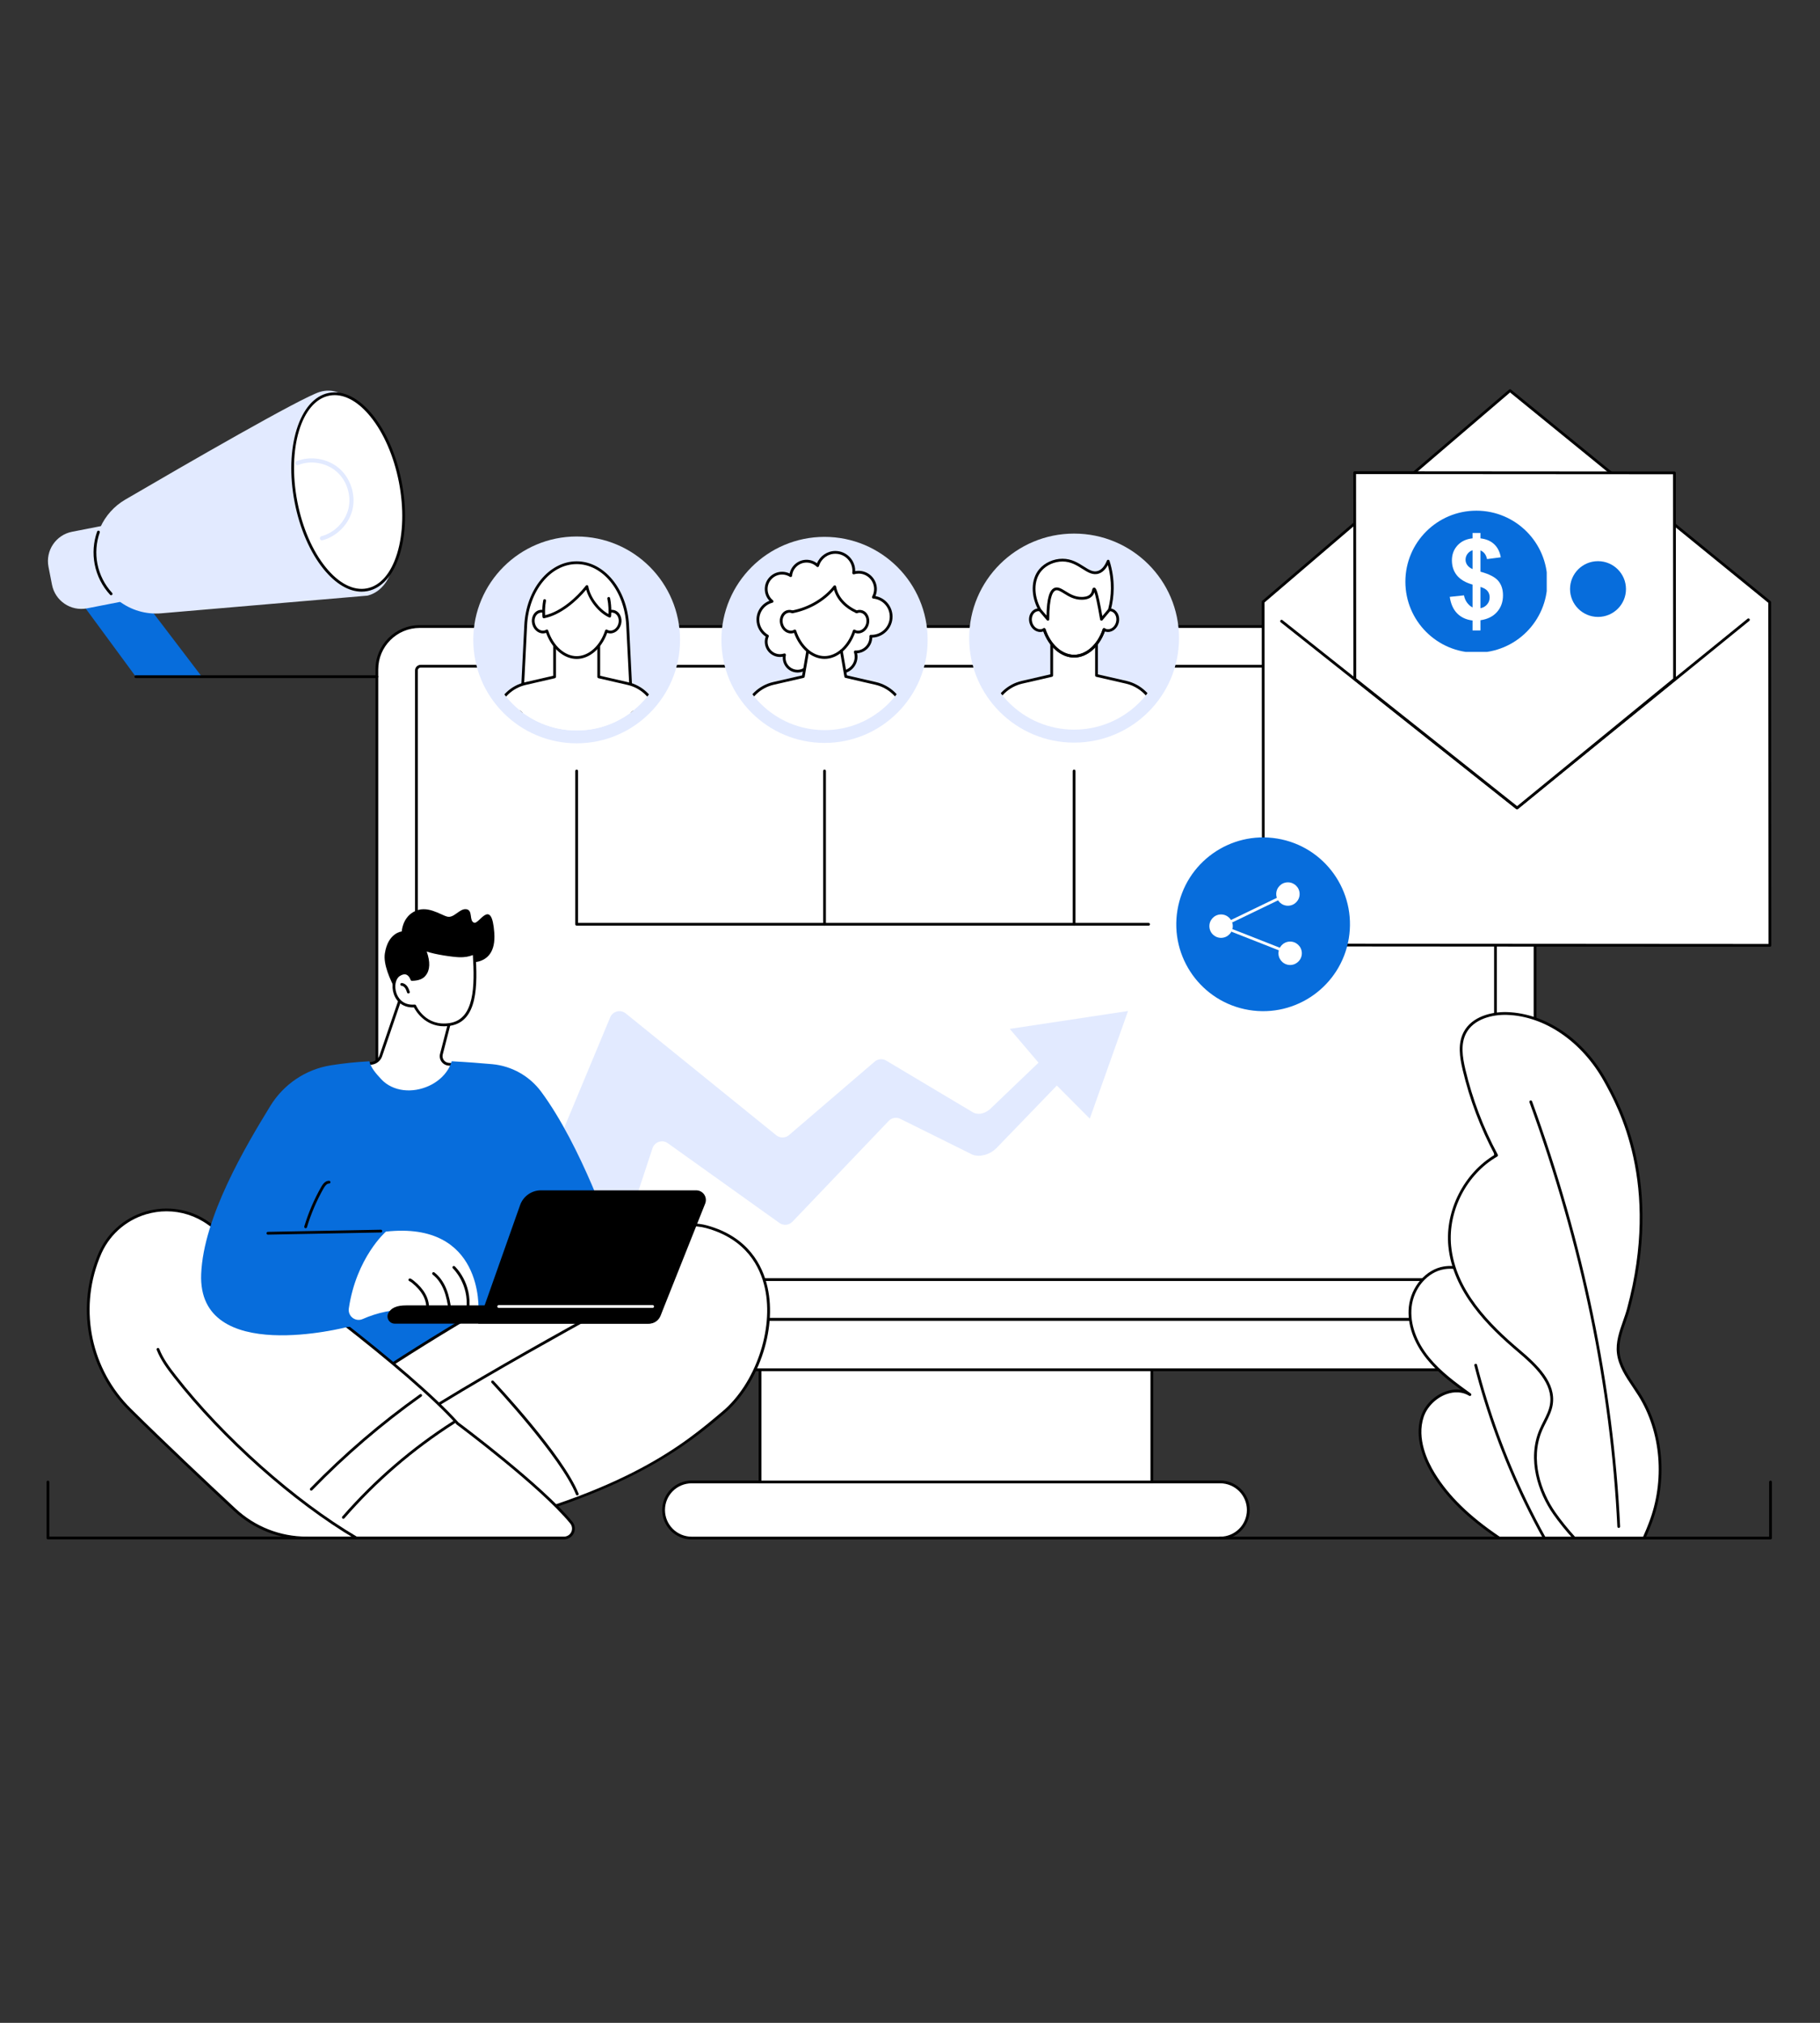 <svg xmlns="http://www.w3.org/2000/svg" xmlns:xlink="http://www.w3.org/1999/xlink" width="450" viewBox="0 0 337.5 375" height="500" preserveAspectRatio="xMidYMid meet"><rect x="0" y="0" width="337.5" height="375" fill="#333333" stroke="none"/><defs><clipPath id="2e0fb8994b"><path d="M 234 72 L 328.934 72 L 328.934 176 L 234 176 Z M 234 72 " clip-rule="nonzero"></path></clipPath><clipPath id="64d4765a43"><path d="M 233 72 L 328.934 72 L 328.934 176 L 233 176 Z M 233 72 " clip-rule="nonzero"></path></clipPath><clipPath id="bd01732cfa"><path d="M 140.469 102.34 L 165.285 102.34 L 165.285 124.711 L 140.469 124.711 Z M 140.469 102.34 " clip-rule="nonzero"></path></clipPath><clipPath id="d03bde7d1d"><path d="M 169.648 118.625 C 169.648 127.863 162.148 135.352 152.898 135.352 C 143.648 135.352 136.152 127.863 136.152 118.625 C 136.152 109.387 143.648 101.898 152.898 101.898 C 162.148 101.898 169.648 109.387 169.648 118.625 Z M 169.648 118.625 " clip-rule="nonzero"></path></clipPath><clipPath id="722a18421e"><path d="M 140.234 102.105 L 165.52 102.105 L 165.52 124.941 L 140.234 124.941 Z M 140.234 102.105 " clip-rule="nonzero"></path></clipPath><clipPath id="b8934ac3e9"><path d="M 169.648 118.625 C 169.648 127.863 162.148 135.352 152.898 135.352 C 143.648 135.352 136.152 127.863 136.152 118.625 C 136.152 109.387 143.648 101.898 152.898 101.898 C 162.148 101.898 169.648 109.387 169.648 118.625 Z M 169.648 118.625 " clip-rule="nonzero"></path></clipPath><clipPath id="58de5c82c7"><path d="M 136.039 124.477 L 169.715 124.477 L 169.715 135.43 L 136.039 135.43 Z M 136.039 124.477 " clip-rule="nonzero"></path></clipPath><clipPath id="da0db4b3f2"><path d="M 169.648 118.625 C 169.648 127.863 162.148 135.352 152.898 135.352 C 143.648 135.352 136.152 127.863 136.152 118.625 C 136.152 109.387 143.648 101.898 152.898 101.898 C 162.148 101.898 169.648 109.387 169.648 118.625 Z M 169.648 118.625 " clip-rule="nonzero"></path></clipPath><clipPath id="f1849ff340"><path d="M 136.039 124.246 L 169.715 124.246 L 169.715 135.43 L 136.039 135.43 Z M 136.039 124.246 " clip-rule="nonzero"></path></clipPath><clipPath id="c5d502eefc"><path d="M 169.648 118.625 C 169.648 127.863 162.148 135.352 152.898 135.352 C 143.648 135.352 136.152 127.863 136.152 118.625 C 136.152 109.387 143.648 101.898 152.898 101.898 C 162.148 101.898 169.648 109.387 169.648 118.625 Z M 169.648 118.625 " clip-rule="nonzero"></path></clipPath><clipPath id="9bda483b82"><path d="M 148.855 118.652 L 157 118.652 L 157 126.109 L 148.855 126.109 Z M 148.855 118.652 " clip-rule="nonzero"></path></clipPath><clipPath id="63ee350a93"><path d="M 169.648 118.625 C 169.648 127.863 162.148 135.352 152.898 135.352 C 143.648 135.352 136.152 127.863 136.152 118.625 C 136.152 109.387 143.648 101.898 152.898 101.898 C 162.148 101.898 169.648 109.387 169.648 118.625 Z M 169.648 118.625 " clip-rule="nonzero"></path></clipPath><clipPath id="4b874decf2"><path d="M 144.781 107 L 160.977 107 L 160.977 121.914 L 144.781 121.914 Z M 144.781 107 " clip-rule="nonzero"></path></clipPath><clipPath id="8874b14b12"><path d="M 169.648 118.625 C 169.648 127.863 162.148 135.352 152.898 135.352 C 143.648 135.352 136.152 127.863 136.152 118.625 C 136.152 109.387 143.648 101.898 152.898 101.898 C 162.148 101.898 169.648 109.387 169.648 118.625 Z M 169.648 118.625 " clip-rule="nonzero"></path></clipPath><clipPath id="34314633c2"><path d="M 144.781 113.293 L 160.977 113.293 L 160.977 121.914 L 144.781 121.914 Z M 144.781 113.293 " clip-rule="nonzero"></path></clipPath><clipPath id="ba48d4b4be"><path d="M 169.648 118.625 C 169.648 127.863 162.148 135.352 152.898 135.352 C 143.648 135.352 136.152 127.863 136.152 118.625 C 136.152 109.387 143.648 101.898 152.898 101.898 C 162.148 101.898 169.648 109.387 169.648 118.625 Z M 169.648 118.625 " clip-rule="nonzero"></path></clipPath><clipPath id="713e7b9c93"><path d="M 144.547 113.059 L 161.207 113.059 L 161.207 122.148 L 144.547 122.148 Z M 144.547 113.059 " clip-rule="nonzero"></path></clipPath><clipPath id="5b758f768f"><path d="M 169.648 118.625 C 169.648 127.863 162.148 135.352 152.898 135.352 C 143.648 135.352 136.152 127.863 136.152 118.625 C 136.152 109.387 143.648 101.898 152.898 101.898 C 162.148 101.898 169.648 109.387 169.648 118.625 Z M 169.648 118.625 " clip-rule="nonzero"></path></clipPath><clipPath id="8e9fd347d2"><path d="M 146.875 108.746 L 158.879 108.746 L 158.879 113.523 L 146.875 113.523 Z M 146.875 108.746 " clip-rule="nonzero"></path></clipPath><clipPath id="4676b521e7"><path d="M 169.648 118.625 C 169.648 127.863 162.148 135.352 152.898 135.352 C 143.648 135.352 136.152 127.863 136.152 118.625 C 136.152 109.387 143.648 101.898 152.898 101.898 C 162.148 101.898 169.648 109.387 169.648 118.625 Z M 169.648 118.625 " clip-rule="nonzero"></path></clipPath><clipPath id="419a5179d3"><path d="M 146.645 108.516 L 159.227 108.516 L 159.227 113.758 L 146.645 113.758 Z M 146.645 108.516 " clip-rule="nonzero"></path></clipPath><clipPath id="bee915ac82"><path d="M 169.648 118.625 C 169.648 127.863 162.148 135.352 152.898 135.352 C 143.648 135.352 136.152 127.863 136.152 118.625 C 136.152 109.387 143.648 101.898 152.898 101.898 C 162.148 101.898 169.648 109.387 169.648 118.625 Z M 169.648 118.625 " clip-rule="nonzero"></path></clipPath><clipPath id="bdfbce98eb"><path d="M 155.73 120.398 L 157.129 120.398 L 157.129 125.758 L 155.73 125.758 Z M 155.73 120.398 " clip-rule="nonzero"></path></clipPath><clipPath id="53893523af"><path d="M 169.648 118.625 C 169.648 127.863 162.148 135.352 152.898 135.352 C 143.648 135.352 136.152 127.863 136.152 118.625 C 136.152 109.387 143.648 101.898 152.898 101.898 C 162.148 101.898 169.648 109.387 169.648 118.625 Z M 169.648 118.625 " clip-rule="nonzero"></path></clipPath><clipPath id="aae18bee65"><path d="M 148.625 120.398 L 150.141 120.398 L 150.141 125.758 L 148.625 125.758 Z M 148.625 120.398 " clip-rule="nonzero"></path></clipPath><clipPath id="46908e9dea"><path d="M 169.648 118.625 C 169.648 127.863 162.148 135.352 152.898 135.352 C 143.648 135.352 136.152 127.863 136.152 118.625 C 136.152 109.387 143.648 101.898 152.898 101.898 C 162.148 101.898 169.648 109.387 169.648 118.625 Z M 169.648 118.625 " clip-rule="nonzero"></path></clipPath><clipPath id="da19d075e1"><path d="M 182.062 118.301 L 216.32 118.301 L 216.32 135.312 L 182.062 135.312 Z M 182.062 118.301 " clip-rule="nonzero"></path></clipPath><clipPath id="fad923e7b5"><path d="M 216.223 118.293 C 216.223 127.664 208.594 135.262 199.18 135.262 C 189.77 135.262 182.141 127.664 182.141 118.293 C 182.141 108.918 189.77 101.32 199.18 101.32 C 208.594 101.32 216.223 108.918 216.223 118.293 Z M 216.223 118.293 " clip-rule="nonzero"></path></clipPath><clipPath id="5b31ec97ed"><path d="M 182.062 118 L 216.32 118 L 216.32 135.312 L 182.062 135.312 Z M 182.062 118 " clip-rule="nonzero"></path></clipPath><clipPath id="af700955a7"><path d="M 216.223 118.293 C 216.223 127.664 208.594 135.262 199.18 135.262 C 189.77 135.262 182.141 127.664 182.141 118.293 C 182.141 108.918 189.77 101.32 199.18 101.32 C 208.594 101.32 216.223 108.918 216.223 118.293 Z M 216.223 118.293 " clip-rule="nonzero"></path></clipPath><clipPath id="2f05b585a9"><path d="M 191.035 106.766 L 207.348 106.766 L 207.348 121.68 L 191.035 121.68 Z M 191.035 106.766 " clip-rule="nonzero"></path></clipPath><clipPath id="1c3546891a"><path d="M 216.223 118.293 C 216.223 127.664 208.594 135.262 199.18 135.262 C 189.77 135.262 182.141 127.664 182.141 118.293 C 182.141 108.918 189.77 101.32 199.18 101.32 C 208.594 101.32 216.223 108.918 216.223 118.293 Z M 216.223 118.293 " clip-rule="nonzero"></path></clipPath><clipPath id="f589d92cdc"><path d="M 190.805 106.418 L 207.582 106.418 L 207.582 121.914 L 190.805 121.914 Z M 190.805 106.418 " clip-rule="nonzero"></path></clipPath><clipPath id="db6e1e0c6b"><path d="M 216.223 118.293 C 216.223 127.664 208.594 135.262 199.18 135.262 C 189.77 135.262 182.141 127.664 182.141 118.293 C 182.141 108.918 189.77 101.32 199.18 101.32 C 208.594 101.32 216.223 108.918 216.223 118.293 Z M 216.223 118.293 " clip-rule="nonzero"></path></clipPath><clipPath id="a03275981a"><path d="M 193.367 116.438 L 205 116.438 L 205 121.914 L 193.367 121.914 Z M 193.367 116.438 " clip-rule="nonzero"></path></clipPath><clipPath id="152bfb11b3"><path d="M 216.223 118.293 C 216.223 127.664 208.594 135.262 199.18 135.262 C 189.77 135.262 182.141 127.664 182.141 118.293 C 182.141 108.918 189.77 101.32 199.18 101.32 C 208.594 101.32 216.223 108.918 216.223 118.293 Z M 216.223 118.293 " clip-rule="nonzero"></path></clipPath><clipPath id="d6648965a9"><path d="M 191.734 103.738 L 206.301 103.738 L 206.301 114.805 L 191.734 114.805 Z M 191.734 103.738 " clip-rule="nonzero"></path></clipPath><clipPath id="d0e177fefa"><path d="M 216.223 118.293 C 216.223 127.664 208.594 135.262 199.18 135.262 C 189.77 135.262 182.141 127.664 182.141 118.293 C 182.141 108.918 189.77 101.32 199.18 101.32 C 208.594 101.32 216.223 108.918 216.223 118.293 Z M 216.223 118.293 " clip-rule="nonzero"></path></clipPath><clipPath id="79cc9386e7"><path d="M 191.504 103.504 L 206.531 103.504 L 206.531 115.156 L 191.504 115.156 Z M 191.504 103.504 " clip-rule="nonzero"></path></clipPath><clipPath id="23ca19df94"><path d="M 216.223 118.293 C 216.223 127.664 208.594 135.262 199.18 135.262 C 189.77 135.262 182.141 127.664 182.141 118.293 C 182.141 108.918 189.77 101.32 199.18 101.32 C 208.594 101.32 216.223 108.918 216.223 118.293 Z M 216.223 118.293 " clip-rule="nonzero"></path></clipPath><clipPath id="9fdc66de95"><path d="M 96.426 104.203 L 117.516 104.203 L 117.516 135.43 L 96.426 135.43 Z M 96.426 104.203 " clip-rule="nonzero"></path></clipPath><clipPath id="04f7dcde02"><path d="M 123.727 118.625 C 123.727 127.898 116.211 135.414 106.938 135.414 C 97.664 135.414 90.145 127.898 90.145 118.625 C 90.145 109.352 97.664 101.836 106.938 101.836 C 116.211 101.836 123.727 109.352 123.727 118.625 Z M 123.727 118.625 " clip-rule="nonzero"></path></clipPath><clipPath id="3c9fb9a3dd"><path d="M 96.074 104 L 117.746 104 L 117.746 135.43 L 96.074 135.43 Z M 96.074 104 " clip-rule="nonzero"></path></clipPath><clipPath id="a9dac2c9be"><path d="M 123.727 118.625 C 123.727 127.898 116.211 135.414 106.938 135.414 C 97.664 135.414 90.145 127.898 90.145 118.625 C 90.145 109.352 97.664 101.836 106.938 101.836 C 116.211 101.836 123.727 109.352 123.727 118.625 Z M 123.727 118.625 " clip-rule="nonzero"></path></clipPath><clipPath id="346af13407"><path d="M 90.133 118.652 L 123.805 118.652 L 123.805 135.43 L 90.133 135.43 Z M 90.133 118.652 " clip-rule="nonzero"></path></clipPath><clipPath id="9ceeacd6d0"><path d="M 123.727 118.625 C 123.727 127.898 116.211 135.414 106.938 135.414 C 97.664 135.414 90.145 127.898 90.145 118.625 C 90.145 109.352 97.664 101.836 106.938 101.836 C 116.211 101.836 123.727 109.352 123.727 118.625 Z M 123.727 118.625 " clip-rule="nonzero"></path></clipPath><clipPath id="54bcf41f8e"><path d="M 90.133 118.301 L 123.805 118.301 L 123.805 135.43 L 90.133 135.43 Z M 90.133 118.301 " clip-rule="nonzero"></path></clipPath><clipPath id="3f95693772"><path d="M 123.727 118.625 C 123.727 127.898 116.211 135.414 106.938 135.414 C 97.664 135.414 90.145 127.898 90.145 118.625 C 90.145 109.352 97.664 101.836 106.938 101.836 C 116.211 101.836 123.727 109.352 123.727 118.625 Z M 123.727 118.625 " clip-rule="nonzero"></path></clipPath><clipPath id="cedf1c3c03"><path d="M 98.871 107 L 115 107 L 115 121.914 L 98.871 121.914 Z M 98.871 107 " clip-rule="nonzero"></path></clipPath><clipPath id="e6eea8bc2e"><path d="M 123.727 118.625 C 123.727 127.898 116.211 135.414 106.938 135.414 C 97.664 135.414 90.145 127.898 90.145 118.625 C 90.145 109.352 97.664 101.836 106.938 101.836 C 116.211 101.836 123.727 109.352 123.727 118.625 Z M 123.727 118.625 " clip-rule="nonzero"></path></clipPath><clipPath id="f893c5057b"><path d="M 98.523 106.766 L 115.301 106.766 L 115.301 122.262 L 98.523 122.262 Z M 98.523 106.766 " clip-rule="nonzero"></path></clipPath><clipPath id="54b9e5f633"><path d="M 123.727 118.625 C 123.727 127.898 116.211 135.414 106.938 135.414 C 97.664 135.414 90.145 127.898 90.145 118.625 C 90.145 109.352 97.664 101.836 106.938 101.836 C 116.211 101.836 123.727 109.352 123.727 118.625 Z M 123.727 118.625 " clip-rule="nonzero"></path></clipPath><clipPath id="23b2a053b5"><path d="M 100.734 106 L 113.203 106 L 113.203 114.457 L 100.734 114.457 Z M 100.734 106 " clip-rule="nonzero"></path></clipPath><clipPath id="aad00e95a3"><path d="M 123.727 118.625 C 123.727 127.898 116.211 135.414 106.938 135.414 C 97.664 135.414 90.145 127.898 90.145 118.625 C 90.145 109.352 97.664 101.836 106.938 101.836 C 116.211 101.836 123.727 109.352 123.727 118.625 Z M 123.727 118.625 " clip-rule="nonzero"></path></clipPath><clipPath id="20bbee9f40"><path d="M 100.504 108.398 L 113.438 108.398 L 113.438 114.691 L 100.504 114.691 Z M 100.504 108.398 " clip-rule="nonzero"></path></clipPath><clipPath id="81b8a96af5"><path d="M 123.727 118.625 C 123.727 127.898 116.211 135.414 106.938 135.414 C 97.664 135.414 90.145 127.898 90.145 118.625 C 90.145 109.352 97.664 101.836 106.938 101.836 C 116.211 101.836 123.727 109.352 123.727 118.625 Z M 123.727 118.625 " clip-rule="nonzero"></path></clipPath><clipPath id="8ade6106e4"><path d="M 8.41 274 L 58 274 L 58 286 L 8.41 286 Z M 8.41 274 " clip-rule="nonzero"></path></clipPath><clipPath id="f0160d9d5f"><path d="M 8.41 97 L 23 97 L 23 113 L 8.41 113 Z M 8.41 97 " clip-rule="nonzero"></path></clipPath><clipPath id="4a0a9439c9"><path d="M 226 274 L 328.934 274 L 328.934 286 L 226 286 Z M 226 274 " clip-rule="nonzero"></path></clipPath><clipPath id="e9b2ffd0e1"><path d="M 260.613 94.637 L 286.824 94.637 L 286.824 120.848 L 260.613 120.848 Z M 260.613 94.637 " clip-rule="nonzero"></path></clipPath></defs><path fill="#ffffff" d="M 220.555 274.727 L 226.281 274.727 C 229.156 274.727 231.484 277.055 231.484 279.93 C 231.484 282.801 229.156 285.129 226.281 285.129 L 128.258 285.129 C 125.387 285.129 123.059 282.801 123.059 279.93 C 123.059 277.055 125.387 274.727 128.258 274.727 L 220.555 274.727 " fill-opacity="1" fill-rule="nonzero"></path><path fill="#000000" d="M 128.258 274.984 C 125.531 274.984 123.312 277.203 123.312 279.93 C 123.312 282.656 125.531 284.875 128.258 284.875 L 226.281 284.875 C 229.008 284.875 231.227 282.656 231.227 279.93 C 231.227 277.203 229.008 274.984 226.281 274.984 Z M 226.281 285.387 L 128.258 285.387 C 125.25 285.387 122.801 282.938 122.801 279.93 C 122.801 276.918 125.25 274.469 128.258 274.469 L 226.281 274.469 C 229.293 274.469 231.742 276.918 231.742 279.93 C 231.742 282.938 229.293 285.387 226.281 285.387 " fill-opacity="1" fill-rule="nonzero"></path><path fill="#ffffff" d="M 213.602 253.934 L 213.602 274.738 L 140.938 274.738 L 140.938 253.934 L 213.602 253.934 " fill-opacity="1" fill-rule="nonzero"></path><path fill="#000000" d="M 213.605 274.996 L 140.938 274.996 C 140.797 274.996 140.68 274.879 140.68 274.738 L 140.68 253.934 C 140.68 253.793 140.797 253.68 140.938 253.68 C 141.078 253.68 141.195 253.793 141.195 253.934 L 141.195 274.484 L 213.348 274.484 L 213.348 253.934 C 213.348 253.793 213.461 253.68 213.605 253.68 C 213.746 253.68 213.859 253.793 213.859 253.934 L 213.859 274.738 C 213.859 274.879 213.746 274.996 213.605 274.996 " fill-opacity="1" fill-rule="nonzero"></path><path fill="#ffffff" d="M 284.656 244.57 L 284.656 247.082 C 284.656 250.867 281.598 253.934 277.82 253.934 L 76.719 253.934 C 72.941 253.934 69.883 250.867 69.883 247.082 L 69.883 244.57 L 284.656 244.57 " fill-opacity="1" fill-rule="nonzero"></path><path fill="#000000" d="M 70.141 244.828 L 70.141 247.082 C 70.141 250.719 73.094 253.68 76.719 253.68 L 277.82 253.68 C 281.449 253.68 284.402 250.719 284.402 247.082 L 284.402 244.828 Z M 277.82 254.191 L 76.719 254.191 C 72.809 254.191 69.629 251 69.629 247.082 L 69.629 244.57 C 69.629 244.43 69.742 244.312 69.883 244.312 L 284.656 244.312 C 284.801 244.312 284.914 244.43 284.914 244.57 L 284.914 247.082 C 284.914 251 281.73 254.191 277.82 254.191 " fill-opacity="1" fill-rule="nonzero"></path><path fill="#ffffff" d="M 284.656 244.57 L 69.883 244.57 L 69.883 124.094 C 69.883 119.707 73.441 116.148 77.828 116.148 L 276.711 116.148 C 281.102 116.148 284.656 119.707 284.656 124.094 L 284.656 244.57 " fill-opacity="1" fill-rule="nonzero"></path><path fill="#000000" d="M 70.141 244.312 L 284.402 244.312 L 284.402 124.094 C 284.402 119.855 280.953 116.406 276.711 116.406 L 77.828 116.406 C 73.59 116.406 70.141 119.855 70.141 124.094 Z M 284.656 244.828 L 69.883 244.828 C 69.742 244.828 69.629 244.711 69.629 244.57 L 69.629 124.094 C 69.629 119.57 73.305 115.891 77.828 115.891 L 276.711 115.891 C 281.234 115.891 284.914 119.57 284.914 124.094 L 284.914 244.57 C 284.914 244.711 284.797 244.828 284.656 244.828 " fill-opacity="1" fill-rule="nonzero"></path><path fill="#000000" d="M 77.477 236.961 L 277.066 236.961 L 277.066 124.297 C 277.066 124 276.824 123.758 276.527 123.758 L 78.016 123.758 C 77.719 123.758 77.477 124 77.477 124.297 Z M 277.32 237.473 L 77.219 237.473 C 77.078 237.473 76.965 237.359 76.965 237.219 L 76.965 124.297 C 76.965 123.719 77.434 123.246 78.016 123.246 L 276.527 123.246 C 277.105 123.246 277.578 123.719 277.578 124.297 L 277.578 237.219 C 277.578 237.359 277.465 237.473 277.32 237.473 " fill-opacity="1" fill-rule="nonzero"></path><path fill="#e2eaff" d="M 192.586 197.004 L 187.246 190.738 L 209.184 187.426 L 202.09 207.379 L 195.98 201.242 L 184.746 212.879 C 183.598 214.004 181.789 214.586 180.371 214.07 L 166.961 207.418 C 166.238 207.059 165.359 207.211 164.801 207.797 L 146.953 226.484 C 146.316 227.152 145.285 227.25 144.535 226.715 L 123.836 211.93 C 122.84 211.215 121.434 211.656 121.016 212.812 L 107.457 253.906 L 85.934 253.902 L 113.184 188.527 C 113.691 187.438 115.082 187.109 116.02 187.855 L 143.957 210.465 C 144.652 211.02 145.645 211.004 146.32 210.422 L 162.195 196.809 C 162.797 196.289 163.664 196.215 164.348 196.625 L 180.277 206.125 C 181.145 206.711 182.43 206.594 183.539 205.66 L 192.586 197.004 " fill-opacity="1" fill-rule="nonzero"></path><g clip-path="url(#2e0fb8994b)"><path fill="#ffffff" d="M 328.211 175.254 L 234.273 175.191 L 234.23 111.57 L 280.02 72.418 L 328.168 111.633 L 328.211 175.254 " fill-opacity="1" fill-rule="nonzero"></path></g><g clip-path="url(#64d4765a43)"><path fill="#000000" d="M 234.531 174.934 L 327.957 174.996 L 327.914 111.754 L 280.023 72.754 L 234.488 111.688 Z M 328.211 175.512 L 234.273 175.445 C 234.133 175.445 234.02 175.332 234.02 175.191 L 233.977 111.57 C 233.977 111.492 234.008 111.422 234.066 111.375 L 279.852 72.223 C 279.945 72.145 280.082 72.141 280.18 72.219 L 328.332 111.434 C 328.391 111.48 328.426 111.555 328.426 111.633 L 328.469 175.254 C 328.469 175.32 328.441 175.387 328.395 175.434 C 328.344 175.484 328.281 175.512 328.211 175.512 " fill-opacity="1" fill-rule="nonzero"></path></g><path fill="#000000" d="M 281.293 150.027 C 281.234 150.027 281.18 150.008 281.133 149.973 L 237.496 115.363 C 237.383 115.273 237.367 115.113 237.453 115 C 237.539 114.891 237.703 114.871 237.812 114.957 L 281.289 149.441 L 324.066 114.703 C 324.176 114.613 324.336 114.633 324.426 114.742 C 324.516 114.852 324.5 115.016 324.387 115.105 L 281.453 149.973 C 281.406 150.008 281.352 150.027 281.293 150.027 " fill-opacity="1" fill-rule="nonzero"></path><path fill="#ffffff" d="M 310.531 125.914 L 281.34 149.773 L 251.234 125.875 L 251.207 87.625 L 310.504 87.664 L 310.531 125.914 " fill-opacity="1" fill-rule="nonzero"></path><path fill="#000000" d="M 251.492 125.75 L 281.336 149.445 L 310.273 125.789 L 310.25 87.922 L 251.465 87.883 Z M 281.34 150.031 C 281.285 150.031 281.227 150.012 281.18 149.973 L 251.074 126.074 C 251.016 126.027 250.977 125.949 250.977 125.875 L 250.953 87.625 C 250.953 87.559 250.98 87.492 251.027 87.445 C 251.074 87.395 251.141 87.367 251.207 87.367 L 310.504 87.41 C 310.648 87.41 310.762 87.523 310.762 87.664 L 310.785 125.91 C 310.785 125.988 310.754 126.062 310.691 126.109 L 281.5 149.973 C 281.453 150.012 281.398 150.031 281.34 150.031 " fill-opacity="1" fill-rule="nonzero"></path><path fill="#076ddc" d="M 271.25 109.184 C 271.25 112.035 268.93 114.348 266.066 114.344 C 263.203 114.344 260.879 112.027 260.879 109.176 C 260.875 106.324 263.195 104.012 266.062 104.012 C 268.926 104.016 271.25 106.328 271.25 109.184 " fill-opacity="1" fill-rule="nonzero"></path><path fill="#076ddc" d="M 286.387 109.191 C 286.387 112.047 284.066 114.359 281.203 114.355 C 278.34 114.352 276.016 112.039 276.012 109.188 C 276.012 106.332 278.332 104.02 281.195 104.023 C 284.059 104.023 286.383 106.34 286.387 109.191 " fill-opacity="1" fill-rule="nonzero"></path><path fill="#076ddc" d="M 301.52 109.203 C 301.523 112.055 299.203 114.367 296.336 114.367 C 293.473 114.363 291.148 112.047 291.148 109.195 C 291.148 106.344 293.465 104.031 296.332 104.031 C 299.195 104.035 301.52 106.352 301.52 109.203 " fill-opacity="1" fill-rule="nonzero"></path><path fill="#076ddc" d="M 250.117 173.992 C 248.656 182.766 240.359 188.695 231.586 187.234 C 222.812 185.773 216.887 177.477 218.348 168.703 C 219.805 159.93 228.102 154.004 236.879 155.461 C 245.652 156.922 251.578 165.219 250.117 173.992 " fill-opacity="1" fill-rule="nonzero"></path><path fill="#ffffff" d="M 228.602 171.594 C 228.547 170.398 227.531 169.473 226.336 169.523 C 225.141 169.578 224.211 170.594 224.27 171.789 C 224.32 172.988 225.336 173.914 226.531 173.859 C 227.727 173.805 228.656 172.789 228.602 171.594 " fill-opacity="1" fill-rule="nonzero"></path><path fill="#ffffff" d="M 241.41 176.625 C 241.355 175.43 240.344 174.504 239.145 174.555 C 237.949 174.609 237.023 175.625 237.078 176.82 C 237.133 178.02 238.145 178.945 239.34 178.891 C 240.539 178.836 241.465 177.82 241.41 176.625 " fill-opacity="1" fill-rule="nonzero"></path><path fill="#ffffff" d="M 237.227 176.188 C 237.195 176.188 237.164 176.18 237.133 176.168 L 228.453 172.758 C 228.324 172.707 228.258 172.559 228.312 172.426 C 228.363 172.293 228.512 172.23 228.645 172.281 L 237.32 175.691 C 237.453 175.742 237.516 175.891 237.465 176.023 C 237.426 176.125 237.328 176.188 237.227 176.188 " fill-opacity="1" fill-rule="nonzero"></path><path fill="#ffffff" d="M 241 165.672 C 241.035 166.871 240.094 167.871 238.895 167.906 C 237.699 167.941 236.699 167 236.664 165.805 C 236.629 164.605 237.57 163.605 238.766 163.57 C 239.965 163.535 240.965 164.477 241 165.672 " fill-opacity="1" fill-rule="nonzero"></path><path fill="#ffffff" d="M 228.484 170.988 C 228.387 170.988 228.297 170.938 228.25 170.844 C 228.191 170.719 228.242 170.562 228.371 170.504 L 236.766 166.449 C 236.895 166.387 237.051 166.441 237.109 166.57 C 237.172 166.695 237.117 166.852 236.992 166.91 L 228.594 170.965 C 228.559 170.98 228.52 170.988 228.484 170.988 " fill-opacity="1" fill-rule="nonzero"></path><path fill="#e2eaff" d="M 172.023 118.625 C 172.023 129.172 163.461 137.723 152.898 137.723 C 142.34 137.723 133.777 129.172 133.777 118.625 C 133.777 108.078 142.34 99.527 152.898 99.527 C 163.461 99.527 172.023 108.078 172.023 118.625 " fill-opacity="1" fill-rule="nonzero"></path><g clip-path="url(#bd01732cfa)"><g clip-path="url(#d03bde7d1d)"><path fill="#ffffff" d="M 161.953 110.707 C 162.203 110.262 162.344 109.746 162.344 109.195 C 162.344 107.477 160.949 106.082 159.227 106.082 C 158.902 106.082 158.594 106.129 158.301 106.219 C 158.316 106.086 158.328 105.949 158.328 105.816 C 158.328 103.93 156.797 102.398 154.906 102.398 C 153.348 102.398 152.035 103.441 151.621 104.867 C 151.09 104.352 150.367 104.031 149.562 104.031 C 148.02 104.031 146.758 105.215 146.625 106.723 C 146.164 106.426 145.621 106.25 145.031 106.25 C 143.402 106.25 142.082 107.57 142.082 109.195 C 142.082 110.121 142.508 110.945 143.18 111.488 C 141.664 111.875 140.543 113.242 140.543 114.875 C 140.543 116.176 141.258 117.312 142.312 117.914 C 142.164 118.238 142.082 118.594 142.082 118.973 C 142.082 120.387 143.23 121.535 144.645 121.535 C 144.938 121.535 145.219 121.484 145.48 121.395 C 145.441 121.57 145.418 121.754 145.418 121.945 C 145.418 123.312 146.527 124.422 147.895 124.422 C 149.266 124.422 150.375 123.312 150.375 121.945 C 150.375 120.578 153.027 120.168 153.027 121.75 C 153.027 123.328 154.309 124.609 155.891 124.609 C 157.473 124.609 158.754 123.328 158.754 121.75 C 158.754 121.434 158.699 121.129 158.605 120.844 C 158.656 120.848 158.703 120.852 158.754 120.852 C 160.266 120.852 161.492 119.629 161.492 118.121 C 161.492 118.059 161.484 118 161.48 117.941 C 161.527 117.945 161.574 117.949 161.617 117.949 C 163.625 117.949 165.254 116.324 165.254 114.32 C 165.254 112.43 163.805 110.875 161.953 110.707 " fill-opacity="1" fill-rule="nonzero"></path></g></g><g clip-path="url(#722a18421e)"><g clip-path="url(#b8934ac3e9)"><path fill="#000000" d="M 151.898 120.473 C 152.727 120.473 153.281 120.984 153.281 121.75 C 153.281 123.184 154.453 124.352 155.891 124.352 C 157.328 124.352 158.496 123.184 158.496 121.75 C 158.496 121.473 158.453 121.195 158.363 120.926 C 158.336 120.844 158.352 120.758 158.402 120.688 C 158.453 120.621 158.535 120.582 158.621 120.59 L 158.672 120.594 C 158.699 120.594 158.727 120.598 158.754 120.598 C 160.121 120.598 161.234 119.484 161.234 118.121 C 161.234 118.078 161.23 118.039 161.227 118 L 161.227 117.957 C 161.223 117.887 161.246 117.816 161.297 117.762 C 161.348 117.711 161.414 117.684 161.492 117.688 L 161.555 117.688 C 161.578 117.691 161.598 117.691 161.617 117.691 C 163.48 117.691 164.996 116.18 164.996 114.32 C 164.996 112.566 163.68 111.125 161.93 110.965 C 161.844 110.957 161.766 110.906 161.727 110.828 C 161.688 110.75 161.688 110.66 161.73 110.582 C 161.965 110.16 162.09 109.68 162.09 109.195 C 162.09 107.621 160.805 106.336 159.227 106.336 C 158.938 106.336 158.652 106.379 158.375 106.465 C 158.293 106.488 158.203 106.473 158.137 106.414 C 158.07 106.359 158.035 106.273 158.047 106.188 C 158.062 106.051 158.07 105.926 158.07 105.816 C 158.07 104.074 156.652 102.656 154.906 102.656 C 153.504 102.656 152.258 103.594 151.871 104.941 C 151.844 105.027 151.773 105.094 151.688 105.117 C 151.602 105.141 151.508 105.117 151.441 105.051 C 150.938 104.559 150.27 104.289 149.562 104.289 C 148.18 104.289 147 105.367 146.883 106.742 C 146.875 106.832 146.82 106.91 146.738 106.949 C 146.66 106.992 146.562 106.984 146.488 106.938 C 146.051 106.656 145.547 106.508 145.031 106.508 C 143.547 106.508 142.34 107.715 142.34 109.195 C 142.34 110.012 142.703 110.773 143.34 111.289 C 143.414 111.348 143.449 111.449 143.43 111.543 C 143.406 111.637 143.336 111.711 143.242 111.734 C 141.805 112.102 140.801 113.395 140.801 114.875 C 140.801 116.035 141.43 117.113 142.441 117.691 C 142.555 117.758 142.602 117.902 142.547 118.02 C 142.406 118.324 142.34 118.645 142.34 118.973 C 142.34 120.246 143.375 121.277 144.645 121.277 C 144.898 121.277 145.152 121.234 145.398 121.152 C 145.484 121.121 145.582 121.141 145.652 121.203 C 145.719 121.266 145.75 121.363 145.73 121.453 C 145.691 121.617 145.672 121.785 145.672 121.945 C 145.672 123.168 146.672 124.164 147.895 124.164 C 149.121 124.164 150.117 123.168 150.117 121.945 C 150.117 121.035 151.043 120.473 151.898 120.473 Z M 155.891 124.867 C 154.168 124.867 152.77 123.469 152.77 121.75 C 152.77 121.062 152.16 120.984 151.898 120.984 C 151.289 120.984 150.633 121.371 150.633 121.945 C 150.633 123.453 149.406 124.676 147.895 124.676 C 146.387 124.676 145.16 123.453 145.16 121.945 C 145.16 121.879 145.164 121.809 145.168 121.742 C 144.996 121.773 144.82 121.793 144.645 121.793 C 143.09 121.793 141.824 120.527 141.824 118.973 C 141.824 118.648 141.883 118.328 141.992 118.02 C 140.938 117.328 140.285 116.145 140.285 114.875 C 140.285 113.312 141.254 111.93 142.684 111.375 C 142.133 110.789 141.824 110.016 141.824 109.195 C 141.824 107.43 143.262 105.996 145.031 105.996 C 145.516 105.996 145.992 106.105 146.43 106.316 C 146.738 104.863 148.047 103.773 149.562 103.773 C 150.273 103.773 150.949 104.004 151.504 104.43 C 152.062 103.066 153.41 102.141 154.906 102.141 C 156.934 102.141 158.586 103.789 158.586 105.816 C 158.586 105.836 158.582 105.859 158.582 105.883 C 158.793 105.844 159.008 105.824 159.227 105.824 C 161.086 105.824 162.602 107.336 162.602 109.195 C 162.602 109.645 162.512 110.09 162.34 110.504 C 164.172 110.84 165.508 112.422 165.508 114.32 C 165.508 116.422 163.832 118.137 161.746 118.203 C 161.703 119.75 160.477 121.008 158.941 121.102 C 158.988 121.316 159.012 121.531 159.012 121.75 C 159.012 123.469 157.609 124.867 155.891 124.867 " fill-opacity="1" fill-rule="nonzero"></path></g></g><g clip-path="url(#58de5c82c7)"><g clip-path="url(#da0db4b3f2)"><path fill="#ffffff" d="M 162.371 126.691 L 152.898 124.512 L 143.426 126.691 C 140.879 127.277 138.852 129.199 138.125 131.703 L 136.066 142.551 L 169.73 142.551 L 167.676 131.703 C 166.949 129.199 164.922 127.277 162.371 126.691 " fill-opacity="1" fill-rule="nonzero"></path></g></g><g clip-path="url(#f1849ff340)"><g clip-path="url(#c5d502eefc)"><path fill="#000000" d="M 136.379 142.297 L 169.422 142.297 L 167.426 131.754 C 166.73 129.359 164.77 127.508 162.316 126.941 L 152.898 124.777 L 143.484 126.941 C 141.031 127.508 139.07 129.359 138.371 131.777 Z M 169.73 142.809 L 136.066 142.809 C 135.992 142.809 135.918 142.773 135.871 142.715 C 135.82 142.656 135.801 142.578 135.816 142.504 L 137.871 131.656 C 138.629 129.039 140.734 127.047 143.371 126.441 L 152.844 124.266 C 152.879 124.254 152.918 124.254 152.957 124.266 L 162.43 126.441 C 165.066 127.047 167.172 129.039 167.922 131.633 L 169.984 142.504 C 170 142.578 169.977 142.656 169.93 142.715 C 169.883 142.773 169.809 142.809 169.73 142.809 " fill-opacity="1" fill-rule="nonzero"></path></g></g><g clip-path="url(#9bda483b82)"><g clip-path="url(#63ee350a93)"><path fill="#ffffff" d="M 148.863 126.008 L 150.129 118.656 L 155.672 118.656 L 156.922 125.926 L 148.863 126.008 " fill-opacity="1" fill-rule="nonzero"></path></g></g><g clip-path="url(#4b874decf2)"><g clip-path="url(#8874b14b12)"><path fill="#ffffff" d="M 159.742 113.363 C 159.445 113.293 159.141 113.32 158.863 113.426 C 158.625 109.652 156.047 107.09 152.898 107.09 C 149.754 107.09 147.172 109.652 146.938 113.426 C 146.656 113.32 146.355 113.293 146.059 113.363 C 145.176 113.586 144.668 114.605 144.93 115.645 C 145.188 116.688 146.113 117.352 146.996 117.133 C 147.141 117.098 147.27 117.039 147.391 116.965 C 148.301 119.754 150.426 121.887 152.898 121.887 C 155.375 121.887 157.5 119.754 158.406 116.965 C 158.531 117.039 158.66 117.098 158.805 117.133 C 159.688 117.352 160.613 116.688 160.871 115.645 C 161.129 114.605 160.625 113.586 159.742 113.363 " fill-opacity="1" fill-rule="nonzero"></path></g></g><g clip-path="url(#34314633c2)"><g clip-path="url(#ba48d4b4be)"><path fill="#ffffff" d="M 146.938 113.426 C 146.656 113.32 146.355 113.293 146.059 113.363 C 145.176 113.586 144.668 114.605 144.93 115.645 C 145.188 116.688 146.113 117.352 146.996 117.133 C 147.141 117.098 147.27 117.039 147.391 116.965 C 148.301 119.754 150.426 121.887 152.898 121.887 C 155.375 121.887 157.5 119.754 158.406 116.965 C 158.531 117.039 158.66 117.098 158.805 117.133 C 159.688 117.352 160.613 116.688 160.871 115.645 C 161.129 114.605 160.625 113.586 159.742 113.363 C 159.445 113.293 159.141 113.32 158.863 113.426 L 146.938 113.426 " fill-opacity="1" fill-rule="nonzero"></path></g></g><g clip-path="url(#713e7b9c93)"><g clip-path="url(#5b758f768f)"><path fill="#000000" d="M 152.898 122.145 C 150.531 122.145 148.285 120.219 147.242 117.324 C 147.184 117.348 147.121 117.367 147.059 117.383 C 146.039 117.633 144.973 116.883 144.68 115.707 C 144.539 115.145 144.594 114.57 144.836 114.086 C 145.082 113.586 145.496 113.238 145.996 113.117 C 146.332 113.031 146.688 113.059 147.027 113.188 C 147.16 113.238 147.227 113.387 147.176 113.52 C 147.125 113.648 146.977 113.715 146.844 113.664 C 146.605 113.574 146.355 113.555 146.121 113.613 C 145.77 113.703 145.477 113.949 145.297 114.312 C 145.109 114.688 145.066 115.141 145.18 115.582 C 145.402 116.484 146.188 117.07 146.934 116.883 C 147.047 116.855 147.152 116.812 147.258 116.746 C 147.324 116.707 147.406 116.699 147.48 116.723 C 147.555 116.754 147.613 116.812 147.637 116.887 C 148.562 119.723 150.68 121.629 152.898 121.629 C 155.121 121.629 157.238 119.723 158.164 116.887 C 158.188 116.812 158.246 116.754 158.32 116.723 C 158.395 116.699 158.473 116.707 158.543 116.746 C 158.645 116.809 158.754 116.855 158.863 116.883 C 159.609 117.07 160.398 116.484 160.625 115.582 C 160.734 115.141 160.691 114.688 160.504 114.312 C 160.324 113.949 160.031 113.703 159.68 113.613 C 159.445 113.555 159.195 113.574 158.953 113.664 C 158.824 113.715 158.676 113.648 158.621 113.52 C 158.574 113.387 158.641 113.238 158.773 113.188 C 159.109 113.059 159.469 113.031 159.805 113.117 C 160.305 113.238 160.715 113.586 160.965 114.086 C 161.203 114.57 161.262 115.145 161.121 115.707 C 160.828 116.883 159.762 117.633 158.742 117.383 C 158.68 117.367 158.617 117.348 158.555 117.324 C 157.512 120.219 155.27 122.145 152.898 122.145 " fill-opacity="1" fill-rule="nonzero"></path></g></g><g clip-path="url(#8e9fd347d2)"><g clip-path="url(#4676b521e7)"><path fill="#ffffff" d="M 146.938 113.426 C 149.918 112.867 152.93 111.16 154.793 108.77 C 155.16 110.895 156.891 112.555 158.863 113.426 L 146.938 113.426 " fill-opacity="1" fill-rule="nonzero"></path></g></g><g clip-path="url(#419a5179d3)"><g clip-path="url(#bee915ac82)"><path fill="#000000" d="M 158.863 113.684 C 158.828 113.684 158.793 113.676 158.758 113.66 C 156.664 112.734 155.168 111.145 154.66 109.34 C 152.789 111.512 149.957 113.121 146.984 113.68 C 146.848 113.703 146.711 113.613 146.684 113.473 C 146.66 113.336 146.75 113.199 146.891 113.172 C 149.93 112.602 152.809 110.898 154.59 108.613 C 154.652 108.531 154.758 108.5 154.855 108.523 C 154.953 108.547 155.027 108.629 155.047 108.727 C 155.363 110.578 156.832 112.246 158.965 113.191 C 159.098 113.25 159.156 113.398 159.098 113.531 C 159.055 113.625 158.961 113.684 158.863 113.684 " fill-opacity="1" fill-rule="nonzero"></path></g></g><g clip-path="url(#bdfbce98eb)"><g clip-path="url(#53893523af)"><path fill="#000000" d="M 156.836 125.676 C 156.711 125.676 156.602 125.586 156.582 125.465 L 155.766 120.711 C 155.742 120.57 155.836 120.438 155.973 120.414 C 156.113 120.391 156.246 120.484 156.27 120.625 L 157.086 125.375 C 157.113 125.516 157.016 125.648 156.875 125.672 C 156.863 125.672 156.848 125.676 156.836 125.676 " fill-opacity="1" fill-rule="nonzero"></path></g></g><g clip-path="url(#aae18bee65)"><g clip-path="url(#46908e9dea)"><path fill="#000000" d="M 148.965 125.676 C 148.953 125.676 148.938 125.672 148.922 125.672 C 148.781 125.648 148.688 125.516 148.715 125.375 L 149.52 120.668 C 149.547 120.531 149.676 120.434 149.816 120.461 C 149.957 120.484 150.051 120.617 150.027 120.758 L 149.219 125.465 C 149.199 125.586 149.09 125.676 148.965 125.676 " fill-opacity="1" fill-rule="nonzero"></path></g></g><path fill="#e2eaff" d="M 218.637 118.293 C 218.637 128.992 209.926 137.668 199.18 137.668 C 188.434 137.668 179.723 128.992 179.723 118.293 C 179.723 107.59 188.434 98.918 199.18 98.918 C 209.926 98.918 218.637 107.59 218.637 118.293 " fill-opacity="1" fill-rule="nonzero"></path><g clip-path="url(#da19d075e1)"><g clip-path="url(#fad923e7b5)"><path fill="#ffffff" d="M 214.219 131.562 C 213.477 129.016 211.414 127.07 208.82 126.477 L 203.336 125.219 L 203.336 118.324 L 195.023 118.324 L 195.023 125.219 L 189.543 126.477 C 186.949 127.07 184.883 129.016 184.145 131.562 L 182.051 142.566 L 216.309 142.566 L 214.219 131.562 " fill-opacity="1" fill-rule="nonzero"></path></g></g><g clip-path="url(#5b31ec97ed)"><g clip-path="url(#af700955a7)"><path fill="#000000" d="M 182.363 142.309 L 216 142.309 L 213.969 131.621 C 213.254 129.172 211.258 127.297 208.762 126.727 L 203.281 125.469 C 203.164 125.441 203.082 125.34 203.082 125.219 L 203.082 118.578 L 195.281 118.578 L 195.281 125.219 C 195.281 125.34 195.199 125.441 195.082 125.469 L 189.602 126.727 C 187.098 127.301 185.102 129.18 184.391 131.633 Z M 216.309 142.824 L 182.051 142.824 C 181.977 142.824 181.902 142.789 181.855 142.73 C 181.809 142.672 181.785 142.594 181.801 142.52 L 183.895 131.512 C 184.664 128.859 186.805 126.84 189.484 126.227 L 194.77 125.016 L 194.77 118.324 C 194.77 118.18 194.883 118.066 195.023 118.066 L 203.336 118.066 C 203.48 118.066 203.594 118.18 203.594 118.324 L 203.594 125.016 L 208.879 126.227 C 211.559 126.84 213.699 128.859 214.465 131.492 C 214.465 131.5 214.469 131.504 214.469 131.512 L 216.562 142.52 C 216.574 142.594 216.555 142.672 216.508 142.73 C 216.457 142.789 216.387 142.824 216.309 142.824 " fill-opacity="1" fill-rule="nonzero"></path></g></g><g clip-path="url(#2f05b585a9)"><g clip-path="url(#1c3546891a)"><path fill="#ffffff" d="M 206.074 113.082 C 205.777 113.008 205.473 113.035 205.191 113.141 C 204.953 109.348 202.352 106.777 199.18 106.777 C 196.008 106.777 193.41 109.348 193.172 113.141 C 192.891 113.035 192.586 113.008 192.285 113.082 C 191.395 113.301 190.887 114.328 191.148 115.371 C 191.406 116.418 192.34 117.086 193.23 116.867 C 193.375 116.832 193.508 116.773 193.629 116.699 C 194.547 119.5 196.688 121.645 199.18 121.645 C 201.676 121.645 203.816 119.5 204.734 116.699 C 204.855 116.773 204.988 116.832 205.129 116.867 C 206.02 117.086 206.953 116.418 207.215 115.371 C 207.477 114.328 206.965 113.301 206.074 113.082 " fill-opacity="1" fill-rule="nonzero"></path></g></g><g clip-path="url(#f589d92cdc)"><g clip-path="url(#db6e1e0c6b)"><path fill="#000000" d="M 193.629 116.441 C 193.66 116.441 193.691 116.445 193.719 116.457 C 193.793 116.484 193.848 116.543 193.875 116.617 C 194.809 119.469 196.941 121.387 199.18 121.387 C 201.422 121.387 203.555 119.469 204.488 116.617 C 204.512 116.543 204.57 116.484 204.645 116.457 C 204.715 116.43 204.797 116.438 204.867 116.48 C 204.973 116.543 205.082 116.59 205.191 116.617 C 205.945 116.805 206.742 116.219 206.965 115.309 C 207.09 114.82 207.023 114.312 206.789 113.922 C 206.605 113.617 206.332 113.406 206.016 113.328 C 205.777 113.27 205.523 113.289 205.281 113.383 C 205.207 113.41 205.121 113.402 205.051 113.359 C 204.984 113.312 204.941 113.238 204.934 113.156 C 204.711 109.609 202.293 107.035 199.18 107.035 C 196.07 107.035 193.652 109.609 193.43 113.156 C 193.422 113.238 193.379 113.312 193.309 113.359 C 193.242 113.402 193.156 113.41 193.078 113.383 C 192.836 113.289 192.586 113.27 192.348 113.328 C 192.031 113.406 191.758 113.617 191.574 113.922 C 191.34 114.312 191.273 114.82 191.395 115.309 C 191.621 116.219 192.418 116.805 193.168 116.617 C 193.281 116.59 193.391 116.543 193.496 116.48 C 193.539 116.453 193.582 116.441 193.629 116.441 Z M 199.18 121.898 C 196.793 121.898 194.531 119.965 193.48 117.055 C 193.422 117.078 193.355 117.098 193.293 117.113 C 192.27 117.367 191.195 116.613 190.898 115.434 C 190.742 114.812 190.828 114.164 191.137 113.656 C 191.391 113.234 191.777 112.941 192.227 112.832 C 192.457 112.773 192.699 112.766 192.941 112.812 C 193.301 109.148 195.887 106.52 199.18 106.52 C 202.477 106.52 205.059 109.148 205.422 112.812 C 205.66 112.766 205.902 112.773 206.137 112.832 C 206.586 112.941 206.973 113.234 207.227 113.656 C 207.531 114.164 207.617 114.812 207.465 115.434 C 207.168 116.613 206.094 117.367 205.066 117.113 C 205.004 117.098 204.941 117.078 204.879 117.055 C 203.832 119.965 201.566 121.898 199.18 121.898 " fill-opacity="1" fill-rule="nonzero"></path></g></g><g clip-path="url(#a03275981a)"><g clip-path="url(#152bfb11b3)"><path fill="#000000" d="M 199.18 121.898 C 196.719 121.898 194.391 119.844 193.387 116.777 C 193.344 116.645 193.414 116.5 193.551 116.453 C 193.684 116.41 193.828 116.484 193.875 116.617 C 194.809 119.469 196.941 121.387 199.18 121.387 C 201.422 121.387 203.555 119.469 204.488 116.617 C 204.531 116.484 204.676 116.41 204.812 116.453 C 204.945 116.5 205.02 116.645 204.977 116.777 C 203.973 119.844 201.645 121.898 199.18 121.898 " fill-opacity="1" fill-rule="nonzero"></path></g></g><g clip-path="url(#d6648965a9)"><g clip-path="url(#d0e177fefa)"><path fill="#ffffff" d="M 192.914 105.688 C 191.398 107.488 191.367 110.426 192.824 113.055 C 193.324 113.641 193.82 114.223 194.32 114.805 C 194.305 110.555 195.012 109.41 195.699 109.199 C 196.836 108.855 198.18 110.973 200.641 110.922 C 201.016 110.914 201.855 110.883 202.367 110.312 C 202.809 109.82 202.742 109.211 202.875 109.199 C 203.098 109.18 203.496 110.336 204.258 114.805 C 204.75 114.219 205.242 113.629 205.73 113.043 C 206 112.023 206.25 110.684 206.266 109.109 C 206.285 106.977 205.879 105.227 205.5 104.027 C 205.176 104.82 204.625 105.777 203.676 106.09 C 201.691 106.742 200.203 103.832 197.02 103.836 C 195.512 103.84 193.902 104.512 192.914 105.688 " fill-opacity="1" fill-rule="nonzero"></path></g></g><g clip-path="url(#79cc9386e7)"><g clip-path="url(#23ca19df94)"><path fill="#000000" d="M 192.914 105.688 Z M 202.926 108.941 C 203.227 108.941 203.555 109.289 204.414 114.215 L 205.5 112.922 C 205.824 111.672 205.996 110.391 206.008 109.105 C 206.023 107.633 205.832 106.172 205.445 104.75 C 204.996 105.578 204.43 106.113 203.758 106.332 C 202.664 106.695 201.711 106.09 200.703 105.449 C 199.699 104.816 198.562 104.094 197.027 104.094 C 197.023 104.094 197.023 104.094 197.02 104.094 C 195.516 104.098 194.02 104.773 193.109 105.855 C 191.676 107.555 191.648 110.387 193.039 112.91 L 194.066 114.113 C 194.117 110.906 194.617 109.262 195.625 108.953 C 196.246 108.766 196.863 109.148 197.574 109.586 C 198.406 110.105 199.355 110.688 200.633 110.664 C 200.934 110.66 201.727 110.641 202.176 110.141 C 202.406 109.887 202.473 109.594 202.52 109.383 C 202.562 109.195 202.617 108.965 202.852 108.945 C 202.875 108.941 202.902 108.941 202.926 108.941 Z M 194.32 115.062 C 194.246 115.062 194.176 115.031 194.125 114.973 L 192.633 113.223 C 192.621 113.211 192.609 113.195 192.602 113.18 C 191.098 110.469 191.145 107.391 192.715 105.523 C 193.719 104.328 195.371 103.582 197.02 103.582 C 197.023 103.582 197.023 103.582 197.027 103.582 C 198.711 103.582 199.914 104.344 200.977 105.016 C 201.957 105.641 202.734 106.129 203.598 105.844 C 204.273 105.621 204.836 104.977 205.262 103.934 C 205.301 103.832 205.402 103.77 205.508 103.773 C 205.617 103.777 205.711 103.848 205.742 103.949 C 206.277 105.625 206.539 107.363 206.52 109.109 C 206.508 110.457 206.324 111.801 205.98 113.109 C 205.973 113.145 205.953 113.18 205.93 113.207 L 204.453 114.969 C 204.391 115.047 204.285 115.078 204.191 115.051 C 204.094 115.027 204.02 114.945 204.004 114.848 C 203.461 111.676 203.133 110.344 202.945 109.789 C 202.875 110 202.766 110.25 202.559 110.484 C 201.961 111.148 201.004 111.172 200.645 111.18 C 199.211 111.207 198.152 110.551 197.301 110.023 C 196.672 109.633 196.172 109.324 195.773 109.445 C 195.32 109.586 194.562 110.465 194.574 114.805 C 194.578 114.91 194.508 115.008 194.41 115.047 C 194.379 115.055 194.352 115.062 194.32 115.062 " fill-opacity="1" fill-rule="nonzero"></path></g></g><path fill="#e2eaff" d="M 126.105 118.625 C 126.105 129.215 117.523 137.797 106.938 137.797 C 96.352 137.797 87.766 129.215 87.766 118.625 C 87.766 108.039 96.352 99.457 106.938 99.457 C 117.523 99.457 126.105 108.039 126.105 118.625 " fill-opacity="1" fill-rule="nonzero"></path><g clip-path="url(#9fdc66de95)"><g clip-path="url(#04f7dcde02)"><path fill="#ffffff" d="M 106.938 104.316 C 101.945 104.316 97.812 109.387 97.484 115.91 L 96.441 136.777 L 117.434 136.777 L 116.387 115.91 C 116.062 109.387 111.93 104.316 106.938 104.316 " fill-opacity="1" fill-rule="nonzero"></path></g></g><g clip-path="url(#3c9fb9a3dd)"><g clip-path="url(#a9dac2c9be)"><path fill="#000000" d="M 96.711 136.523 L 117.164 136.523 L 116.133 115.922 C 115.812 109.559 111.773 104.574 106.938 104.574 C 102.098 104.574 98.059 109.559 97.742 115.922 Z M 117.434 137.035 L 96.441 137.035 C 96.371 137.035 96.305 137.008 96.254 136.957 C 96.207 136.906 96.184 136.836 96.184 136.766 L 97.23 115.895 C 97.562 109.258 101.824 104.059 106.938 104.059 C 112.047 104.059 116.312 109.258 116.645 115.898 L 117.688 136.766 C 117.691 136.836 117.668 136.906 117.617 136.957 C 117.57 137.008 117.5 137.035 117.434 137.035 " fill-opacity="1" fill-rule="nonzero"></path></g></g><g clip-path="url(#346af13407)"><g clip-path="url(#9ceeacd6d0)"><path fill="#ffffff" d="M 121.75 131.754 C 121.023 129.238 118.988 127.312 116.434 126.723 L 111.031 125.48 L 111.031 118.656 L 102.84 118.656 L 102.84 125.48 L 97.441 126.723 C 94.887 127.312 92.852 129.238 92.125 131.754 L 90.062 142.641 L 123.812 142.641 L 121.75 131.754 " fill-opacity="1" fill-rule="nonzero"></path></g></g><g clip-path="url(#54bcf41f8e)"><g clip-path="url(#3f95693772)"><path fill="#000000" d="M 90.371 142.387 L 123.5 142.387 L 121.5 131.812 C 120.797 129.395 118.832 127.539 116.375 126.973 L 110.973 125.73 C 110.855 125.703 110.773 125.598 110.773 125.48 L 110.773 118.914 L 103.098 118.914 L 103.098 125.48 C 103.098 125.598 103.016 125.703 102.898 125.73 L 97.5 126.973 C 95.035 127.539 93.07 129.398 92.371 131.824 Z M 123.812 142.898 L 90.062 142.898 C 89.984 142.898 89.914 142.863 89.863 142.805 C 89.816 142.746 89.797 142.668 89.812 142.594 L 91.871 131.707 C 92.629 129.078 94.742 127.082 97.383 126.473 L 102.586 125.277 L 102.586 118.656 C 102.586 118.516 102.699 118.398 102.84 118.398 L 111.031 118.398 C 111.172 118.398 111.289 118.516 111.289 118.656 L 111.289 125.277 L 116.492 126.473 C 119.133 127.082 121.242 129.078 121.996 131.684 C 122 131.691 122 131.699 122.004 131.707 L 124.062 142.594 C 124.078 142.668 124.059 142.746 124.008 142.805 C 123.961 142.863 123.887 142.898 123.812 142.898 " fill-opacity="1" fill-rule="nonzero"></path></g></g><g clip-path="url(#cedf1c3c03)"><g clip-path="url(#e6eea8bc2e)"><path fill="#ffffff" d="M 113.793 113.344 C 113.496 113.27 113.195 113.297 112.914 113.406 C 112.676 109.617 110.094 107.047 106.938 107.047 C 103.781 107.047 101.195 109.617 100.957 113.406 C 100.68 113.297 100.375 113.27 100.078 113.344 C 99.191 113.566 98.684 114.59 98.945 115.633 C 99.203 116.68 100.133 117.348 101.02 117.125 C 101.16 117.09 101.293 117.031 101.414 116.957 C 102.328 119.758 104.457 121.898 106.938 121.898 C 109.418 121.898 111.547 119.758 112.457 116.957 C 112.578 117.031 112.711 117.09 112.855 117.125 C 113.742 117.348 114.668 116.68 114.93 115.633 C 115.188 114.59 114.68 113.566 113.793 113.344 " fill-opacity="1" fill-rule="nonzero"></path></g></g><g clip-path="url(#f893c5057b)"><g clip-path="url(#54b9e5f633)"><path fill="#000000" d="M 101.414 116.703 C 101.445 116.703 101.477 116.707 101.504 116.719 C 101.578 116.746 101.633 116.805 101.656 116.879 C 102.586 119.727 104.711 121.641 106.938 121.641 C 109.164 121.641 111.285 119.727 112.215 116.879 C 112.238 116.805 112.297 116.746 112.371 116.719 C 112.441 116.691 112.523 116.699 112.59 116.738 C 112.699 116.805 112.809 116.852 112.918 116.879 C 113.664 117.062 114.453 116.48 114.68 115.57 C 114.789 115.125 114.75 114.672 114.562 114.293 C 114.383 113.93 114.086 113.684 113.73 113.594 C 113.5 113.535 113.246 113.555 113.008 113.645 C 112.93 113.676 112.844 113.668 112.777 113.621 C 112.707 113.578 112.664 113.504 112.66 113.422 C 112.438 109.879 110.031 107.305 106.938 107.305 C 103.844 107.305 101.438 109.879 101.215 113.422 C 101.211 113.504 101.168 113.578 101.098 113.621 C 101.027 113.668 100.945 113.676 100.867 113.645 C 100.625 113.555 100.375 113.535 100.141 113.594 C 99.785 113.684 99.492 113.93 99.312 114.293 C 99.125 114.672 99.082 115.125 99.195 115.57 C 99.418 116.48 100.211 117.062 100.957 116.879 C 101.066 116.852 101.176 116.805 101.281 116.738 C 101.32 116.715 101.367 116.703 101.414 116.703 Z M 106.938 122.156 C 104.562 122.156 102.312 120.223 101.266 117.316 C 101.203 117.34 101.145 117.359 101.078 117.375 C 100.059 117.629 98.988 116.875 98.695 115.695 C 98.555 115.133 98.609 114.555 98.852 114.066 C 99.102 113.566 99.516 113.219 100.016 113.098 C 100.246 113.039 100.488 113.031 100.727 113.074 C 101.09 109.414 103.656 106.793 106.938 106.793 C 110.215 106.793 112.785 109.414 113.145 113.074 C 113.383 113.031 113.625 113.039 113.855 113.098 C 114.359 113.219 114.773 113.566 115.02 114.066 C 115.262 114.555 115.316 115.133 115.176 115.695 C 114.883 116.875 113.816 117.629 112.793 117.375 C 112.73 117.359 112.668 117.34 112.605 117.316 C 111.562 120.223 109.312 122.156 106.938 122.156 " fill-opacity="1" fill-rule="nonzero"></path></g></g><g clip-path="url(#23b2a053b5)"><g clip-path="url(#aad00e95a3)"><path fill="#ffffff" d="M 100.859 114.359 C 103.848 113.797 106.965 111.133 108.836 108.734 C 109.199 110.863 111.086 113.352 113.062 114.227 C 113.062 114.227 114.004 105.746 106.938 106.02 C 99.867 106.293 100.859 114.359 100.859 114.359 " fill-opacity="1" fill-rule="nonzero"></path></g></g><g clip-path="url(#20bbee9f40)"><g clip-path="url(#81b8a96af5)"><path fill="#000000" d="M 100.859 114.613 C 100.805 114.613 100.75 114.598 100.707 114.566 C 100.648 114.523 100.613 114.461 100.605 114.391 C 100.598 114.332 100.434 112.945 100.742 111.285 C 100.766 111.145 100.898 111.051 101.039 111.078 C 101.18 111.105 101.27 111.238 101.246 111.379 C 101.031 112.535 101.059 113.57 101.09 114.047 C 104.035 113.367 106.973 110.703 108.633 108.578 C 108.695 108.496 108.801 108.461 108.898 108.484 C 108.996 108.512 109.07 108.59 109.09 108.691 C 109.426 110.652 111.066 112.879 112.832 113.828 C 112.859 113.277 112.871 112.172 112.629 110.98 C 112.602 110.84 112.691 110.707 112.832 110.676 C 112.969 110.648 113.105 110.738 113.133 110.879 C 113.492 112.648 113.324 114.191 113.316 114.254 C 113.309 114.336 113.262 114.41 113.191 114.449 C 113.121 114.492 113.035 114.496 112.957 114.461 C 111.09 113.633 109.273 111.402 108.703 109.309 C 106.887 111.492 103.891 114.051 100.906 114.609 C 100.891 114.613 100.875 114.613 100.859 114.613 " fill-opacity="1" fill-rule="nonzero"></path></g></g><path fill="#000000" d="M 212.992 171.605 L 107.047 171.605 C 106.902 171.605 106.789 171.488 106.789 171.348 C 106.789 171.207 106.902 171.09 107.047 171.09 L 212.992 171.09 C 213.133 171.09 213.25 171.207 213.25 171.348 C 213.25 171.488 213.133 171.605 212.992 171.605 " fill-opacity="1" fill-rule="nonzero"></path><path fill="#000000" d="M 106.938 171.605 C 106.797 171.605 106.68 171.488 106.68 171.348 L 106.68 142.93 C 106.68 142.789 106.797 142.672 106.938 142.672 C 107.078 142.672 107.195 142.789 107.195 142.93 L 107.195 171.348 C 107.195 171.488 107.078 171.605 106.938 171.605 " fill-opacity="1" fill-rule="nonzero"></path><path fill="#000000" d="M 152.898 171.605 C 152.758 171.605 152.645 171.488 152.645 171.348 L 152.645 142.93 C 152.645 142.789 152.758 142.672 152.898 142.672 C 153.043 142.672 153.156 142.789 153.156 142.93 L 153.156 171.348 C 153.156 171.488 153.043 171.605 152.898 171.605 " fill-opacity="1" fill-rule="nonzero"></path><path fill="#000000" d="M 199.18 171.605 C 199.039 171.605 198.926 171.488 198.926 171.348 L 198.926 142.93 C 198.926 142.789 199.039 142.672 199.18 142.672 C 199.324 142.672 199.438 142.789 199.438 142.93 L 199.438 171.348 C 199.438 171.488 199.324 171.605 199.18 171.605 " fill-opacity="1" fill-rule="nonzero"></path><path fill="#000000" d="M 85.191 178.176 C 85.191 178.176 92.207 180.207 91.66 172.895 C 91.172 166.316 88.867 171.352 87.938 171.059 C 86.93 170.746 87.762 168.719 86.465 168.555 C 85.191 168.395 84.211 170.25 82.934 169.926 C 81.66 169.605 79.121 167.648 76.66 169.066 C 74.602 170.25 74.504 172.676 74.504 172.676 C 74.504 172.676 71.953 172.895 71.363 176.773 C 70.777 180.656 76.07 187.879 76.07 187.879 L 85.191 178.176 " fill-opacity="1" fill-rule="nonzero"></path><path fill="#ffffff" d="M 74.363 184.785 L 70.621 195.73 C 70.383 196.43 69.789 196.949 69.062 197.09 L 67.398 197.414 C 67.398 197.414 71.727 206.82 79.027 205.246 C 86.328 203.668 84.723 197.414 84.723 197.414 L 83.18 197.289 C 82.254 197.215 81.621 196.324 81.852 195.426 L 83.59 188.699 C 83.59 188.699 76.516 182.996 74.363 184.785 " fill-opacity="1" fill-rule="nonzero"></path><path fill="#000000" d="M 67.777 197.602 C 68.586 199.164 72.684 206.352 78.977 204.996 C 81.242 204.504 82.852 203.508 83.766 202.031 C 84.871 200.242 84.621 198.25 84.512 197.652 L 83.16 197.543 C 82.645 197.504 82.176 197.238 81.875 196.816 C 81.574 196.395 81.477 195.863 81.605 195.359 L 83.301 188.797 C 81.301 187.211 76.238 183.73 74.582 184.941 L 70.863 195.812 C 70.598 196.598 69.926 197.184 69.113 197.34 Z M 77.406 205.68 C 71 205.68 67.203 197.609 67.164 197.52 C 67.129 197.449 67.133 197.367 67.168 197.297 C 67.203 197.227 67.27 197.176 67.348 197.164 L 69.016 196.84 C 69.648 196.715 70.172 196.258 70.379 195.648 L 74.121 184.703 C 74.137 184.66 74.164 184.621 74.199 184.59 C 76.449 182.719 83.008 187.902 83.75 188.5 C 83.828 188.562 83.863 188.668 83.836 188.762 L 82.102 195.488 C 82.012 195.844 82.078 196.219 82.293 196.52 C 82.504 196.816 82.836 197.004 83.199 197.035 L 84.746 197.16 C 84.855 197.168 84.945 197.242 84.973 197.352 C 85 197.457 85.629 199.992 84.203 202.301 C 83.215 203.902 81.492 204.977 79.082 205.496 C 78.508 205.621 77.945 205.68 77.406 205.68 " fill-opacity="1" fill-rule="nonzero"></path><path fill="#ffffff" d="M 76.914 186.488 C 76.914 186.488 78.727 190.676 83.477 189.902 C 88.227 189.129 88.344 183.09 87.922 176.668 C 87.23 177.004 86.391 177.238 85.18 177.199 C 83.117 177.137 78.836 176.312 78.633 175.84 C 79.406 177.652 79.699 179.516 78.734 180.68 C 78.355 181.188 77.645 181.555 76.383 181.574 C 76.383 181.574 75.781 179.562 73.988 180.73 C 72.199 181.898 72.863 186.824 76.914 186.488 " fill-opacity="1" fill-rule="nonzero"></path><path fill="#000000" d="M 78.867 175.738 Z M 76.914 186.234 C 77.016 186.234 77.109 186.293 77.148 186.387 C 77.219 186.551 78.949 190.383 83.434 189.652 C 87.98 188.91 88.051 182.824 87.688 177.051 C 86.934 177.355 86.125 177.484 85.172 177.457 C 83.969 177.418 80.625 176.949 79.125 176.391 C 79.816 178.324 79.754 179.855 78.934 180.844 C 78.465 181.473 77.605 181.812 76.387 181.832 C 76.387 181.832 76.383 181.832 76.383 181.832 C 76.27 181.832 76.168 181.758 76.137 181.648 C 76.137 181.641 75.898 180.883 75.328 180.676 C 74.996 180.555 74.59 180.645 74.129 180.945 C 73.348 181.453 73.078 182.848 73.512 184.109 C 73.754 184.812 74.562 186.426 76.895 186.234 C 76.898 186.234 76.906 186.234 76.914 186.234 Z M 82.344 190.254 C 78.812 190.254 77.133 187.469 76.762 186.758 C 74.98 186.836 73.59 185.922 73.027 184.277 C 72.512 182.773 72.867 181.156 73.852 180.516 C 74.457 180.121 75.012 180.012 75.508 180.195 C 76.109 180.414 76.43 181.008 76.559 181.312 C 77.512 181.27 78.172 181.004 78.531 180.527 C 79.523 179.324 79.004 177.371 78.398 175.938 C 78.34 175.809 78.402 175.656 78.531 175.602 C 78.656 175.551 78.797 175.602 78.859 175.719 C 79.234 176.086 83.047 176.879 85.184 176.941 C 86.203 176.973 87.035 176.812 87.809 176.438 C 87.887 176.398 87.977 176.402 88.051 176.445 C 88.125 176.488 88.172 176.566 88.176 176.652 C 88.582 182.754 88.586 189.332 83.516 190.156 C 83.105 190.223 82.711 190.254 82.344 190.254 " fill-opacity="1" fill-rule="nonzero"></path><path fill="#000000" d="M 75.73 184.176 C 75.625 184.176 75.527 184.109 75.488 184.004 C 75.387 183.707 75.281 183.398 75.105 183.156 C 74.934 182.914 74.695 182.762 74.473 182.746 C 74.328 182.738 74.223 182.613 74.234 182.473 C 74.242 182.332 74.363 182.227 74.508 182.234 C 74.887 182.262 75.258 182.488 75.523 182.855 C 75.742 183.16 75.867 183.52 75.977 183.836 C 76.02 183.969 75.949 184.117 75.816 184.164 C 75.789 184.172 75.758 184.176 75.73 184.176 " fill-opacity="1" fill-rule="nonzero"></path><path fill="#076ddc" d="M 64.578 244.418 L 86.715 241.641 L 88.832 246.699 L 71.684 255.051 C 71.684 255.051 63.191 249.195 64.578 244.418 " fill-opacity="1" fill-rule="nonzero"></path><path fill="#ffffff" d="M 59.055 262.082 C 59.055 262.082 114.305 222.836 131.023 227.418 C 147.742 232 143.973 253.543 134.133 261.855 C 127.297 267.633 116.469 276.867 85.879 283.992 C 55.285 291.121 59.055 262.082 59.055 262.082 " fill-opacity="1" fill-rule="nonzero"></path><path fill="#000000" d="M 59.297 262.223 C 59.168 263.461 58.18 274.691 64.953 280.82 C 69.492 284.926 76.516 285.91 85.82 283.742 C 116.207 276.664 126.84 267.684 133.871 261.738 L 133.969 261.66 C 140.074 256.5 143.531 246.461 141.844 238.805 C 140.973 234.844 138.375 229.699 130.957 227.668 C 114.863 223.258 61.875 260.406 59.297 262.223 Z M 77.023 285.375 C 71.84 285.375 67.684 283.98 64.605 281.199 C 57.273 274.559 58.785 262.172 58.801 262.047 C 58.812 261.977 58.852 261.914 58.906 261.871 C 59.047 261.773 72.91 251.949 88.641 242.809 C 109.809 230.512 124.09 225.254 131.094 227.172 C 138.758 229.273 141.441 234.598 142.344 238.691 C 143.203 242.578 142.82 247.129 141.27 251.512 C 139.758 255.789 137.281 259.531 134.301 262.051 L 134.203 262.133 C 127.562 267.742 116.445 277.137 85.938 284.242 C 82.691 284.996 79.719 285.375 77.023 285.375 " fill-opacity="1" fill-rule="nonzero"></path><path fill="#000000" d="M 107.047 277.23 C 106.941 277.23 106.848 277.172 106.809 277.07 C 104.016 270.086 91.281 256.488 91.152 256.352 C 91.059 256.25 91.062 256.086 91.164 255.992 C 91.27 255.895 91.43 255.898 91.527 256.004 C 92.055 256.562 104.453 269.805 107.285 276.879 C 107.336 277.012 107.273 277.16 107.141 277.211 C 107.109 277.227 107.078 277.23 107.047 277.23 " fill-opacity="1" fill-rule="nonzero"></path><path fill="#000000" d="M 71.082 267.523 C 71.008 267.523 70.934 267.496 70.883 267.434 C 70.793 267.324 70.809 267.164 70.914 267.074 C 79.383 259.973 117.652 239.375 118.035 239.168 C 118.16 239.102 118.316 239.148 118.383 239.273 C 118.453 239.398 118.406 239.555 118.281 239.621 C 117.895 239.828 79.672 260.398 71.246 267.465 C 71.195 267.508 71.137 267.523 71.082 267.523 " fill-opacity="1" fill-rule="nonzero"></path><path fill="#ffffff" d="M 105.945 282.266 C 106.371 282.789 106.457 283.512 106.168 284.121 C 105.883 284.73 105.27 285.117 104.594 285.117 C 99.27 285.117 86.125 285.117 56.852 285.117 C 51.91 285.117 47.148 283.246 43.527 279.879 C 38.387 275.094 30.641 267.809 24.105 261.348 C 16.699 254.023 14.363 243 18.152 233.293 C 18.207 233.152 18.266 233.004 18.32 232.863 C 21.531 224.711 31.523 221.719 38.66 226.793 C 53.047 237.027 75.824 253.844 84.855 263.891 C 84.855 263.891 100.277 275.34 105.945 282.266 " fill-opacity="1" fill-rule="nonzero"></path><path fill="#000000" d="M 30.891 224.555 C 29.629 224.555 28.359 224.738 27.109 225.105 C 23.18 226.273 20.062 229.137 18.562 232.957 L 18.391 233.387 C 14.637 243.008 16.949 253.91 24.285 261.164 C 30.762 267.566 38.418 274.773 43.703 279.688 C 47.285 283.023 51.957 284.863 56.852 284.863 L 104.594 284.863 C 105.164 284.863 105.691 284.527 105.938 284.012 C 106.184 283.492 106.105 282.871 105.746 282.43 C 100.164 275.605 84.855 264.211 84.703 264.098 C 84.688 264.086 84.676 264.074 84.664 264.062 C 75.492 253.859 51.812 236.465 38.512 227.004 C 36.242 225.391 33.59 224.555 30.891 224.555 Z M 104.594 285.375 L 56.852 285.375 C 51.828 285.375 47.031 283.488 43.352 280.066 C 38.066 275.145 30.406 267.938 23.926 261.527 C 16.441 254.129 14.082 243.012 17.914 233.199 L 18.082 232.77 C 19.645 228.801 22.883 225.828 26.965 224.617 C 31.031 223.406 35.352 224.125 38.809 226.586 C 52.117 236.055 75.812 253.457 85.027 263.699 C 85.68 264.184 100.617 275.348 106.141 282.105 C 106.629 282.699 106.73 283.535 106.402 284.23 C 106.074 284.926 105.363 285.375 104.594 285.375 " fill-opacity="1" fill-rule="nonzero"></path><path fill="#000000" d="M 66.086 285.375 C 66.043 285.375 66 285.363 65.957 285.34 C 54.383 278.531 41.137 266.742 32.215 255.309 C 31.016 253.773 29.785 252.117 29.055 250.238 C 29.004 250.105 29.07 249.957 29.203 249.906 C 29.332 249.855 29.484 249.918 29.535 250.051 C 30.238 251.863 31.445 253.488 32.621 254.992 C 41.508 266.379 54.695 278.117 66.219 284.898 C 66.34 284.969 66.379 285.129 66.309 285.25 C 66.262 285.328 66.176 285.375 66.086 285.375 " fill-opacity="1" fill-rule="nonzero"></path><path fill="#000000" d="M 63.668 281.559 C 63.609 281.559 63.547 281.535 63.5 281.496 C 63.395 281.402 63.383 281.242 63.477 281.133 C 69.449 274.281 76.363 268.328 84.027 263.441 C 84.148 263.367 84.309 263.402 84.383 263.52 C 84.461 263.641 84.426 263.797 84.305 263.875 C 76.68 268.734 69.801 274.652 63.863 281.469 C 63.812 281.527 63.738 281.559 63.668 281.559 " fill-opacity="1" fill-rule="nonzero"></path><path fill="#000000" d="M 57.723 276.332 C 57.66 276.332 57.594 276.309 57.543 276.262 C 57.441 276.164 57.441 276 57.539 275.898 C 63.754 269.504 70.59 263.641 77.859 258.477 C 77.973 258.395 78.137 258.422 78.219 258.539 C 78.297 258.652 78.27 258.812 78.156 258.895 C 70.914 264.043 64.102 269.883 57.906 276.254 C 57.855 276.305 57.789 276.332 57.723 276.332 " fill-opacity="1" fill-rule="nonzero"></path><path fill="#076ddc" d="M 100.359 202.391 C 98.199 199.473 94.898 197.617 91.285 197.281 C 89.227 197.094 86.645 196.891 83.766 196.742 C 83.609 197.262 83.387 197.762 83.098 198.238 C 82.266 199.609 80.957 200.668 79.5 201.324 C 78.043 201.98 76.414 202.277 74.82 202.086 C 73.262 201.898 71.777 201.234 70.703 200.074 C 69.824 199.125 68.77 197.98 68.5 196.742 C 65.887 196.891 63.828 197.105 61.379 197.488 C 56.699 198.223 52.59 201.004 50.117 205.043 C 45.582 212.445 37.727 225.605 37.305 236.191 C 36.629 253.258 64.328 246.02 64.328 246.02 L 95.441 243.16 L 113.469 229.207 C 113.469 229.207 107.855 212.52 100.359 202.391 " fill-opacity="1" fill-rule="nonzero"></path><path fill="#ffffff" d="M 64.684 242.566 C 64.473 244.008 65.926 245.117 67.254 244.527 C 69.969 243.324 72.91 242.719 75.879 242.746 L 88.723 242.875 C 88.723 242.875 89.723 226.324 71.566 228.32 C 71.566 228.32 66.086 233.09 64.684 242.566 " fill-opacity="1" fill-rule="nonzero"></path><path fill="#000000" d="M 79.262 243.195 C 79.25 243.195 79.238 243.195 79.227 243.195 C 79.086 243.172 78.988 243.043 79.008 242.902 C 79.141 242.004 78.93 241.008 78.414 240.09 C 77.977 239.316 77.332 238.582 76.441 237.852 C 76.277 237.715 76.098 237.578 75.902 237.492 C 75.773 237.438 75.715 237.285 75.773 237.156 C 75.828 237.023 75.98 236.965 76.109 237.023 C 76.363 237.133 76.582 237.305 76.766 237.457 C 77.707 238.227 78.395 239.008 78.859 239.84 C 79.43 240.855 79.664 241.969 79.516 242.977 C 79.496 243.105 79.387 243.195 79.262 243.195 " fill-opacity="1" fill-rule="nonzero"></path><path fill="#000000" d="M 83.414 242.957 C 83.289 242.957 83.18 242.867 83.16 242.738 C 83.004 241.648 82.785 240.371 82.309 239.18 C 81.82 237.957 81.105 236.961 80.242 236.297 C 80.129 236.211 80.109 236.051 80.195 235.938 C 80.281 235.824 80.441 235.805 80.555 235.891 C 81.492 236.609 82.262 237.68 82.785 238.988 C 83.281 240.23 83.508 241.547 83.668 242.668 C 83.688 242.805 83.59 242.938 83.449 242.957 C 83.438 242.957 83.426 242.957 83.414 242.957 " fill-opacity="1" fill-rule="nonzero"></path><path fill="#000000" d="M 86.742 242.957 C 86.73 242.957 86.719 242.957 86.707 242.957 C 86.566 242.941 86.469 242.812 86.484 242.672 C 87.035 238.051 84.012 235.164 83.98 235.133 C 83.879 235.039 83.871 234.875 83.969 234.773 C 84.066 234.668 84.227 234.664 84.332 234.758 C 84.465 234.883 87.578 237.844 86.996 242.734 C 86.98 242.863 86.867 242.957 86.742 242.957 " fill-opacity="1" fill-rule="nonzero"></path><path fill="#000000" d="M 120.086 245.387 L 73.238 245.387 C 72.961 245.387 72.684 245.316 72.453 245.156 C 71.918 244.789 71.734 244.129 71.945 243.562 C 72.496 242.402 73.637 241.996 75.328 241.996 L 123.16 241.996 L 122.539 243.684 C 122.156 244.707 121.18 245.387 120.086 245.387 " fill-opacity="1" fill-rule="nonzero"></path><path fill="#000000" d="M 120.352 245.387 C 121.289 245.387 122.129 244.816 122.477 243.945 L 130.77 223.125 C 130.988 222.57 130.922 221.945 130.59 221.453 C 130.254 220.961 129.699 220.668 129.105 220.668 L 100.312 220.668 C 98.578 220.668 97.031 221.762 96.449 223.398 L 88.668 245.387 L 120.352 245.387 " fill-opacity="1" fill-rule="nonzero"></path><path fill="#ffffff" d="M 121.023 242.457 L 92.48 242.457 C 92.336 242.457 92.223 242.344 92.223 242.199 C 92.223 242.059 92.336 241.945 92.48 241.945 L 121.023 241.945 C 121.168 241.945 121.281 242.059 121.281 242.199 C 121.281 242.344 121.168 242.457 121.023 242.457 " fill-opacity="1" fill-rule="nonzero"></path><path fill="#000000" d="M 49.68 228.879 C 49.543 228.879 49.426 228.77 49.426 228.629 C 49.422 228.484 49.535 228.367 49.676 228.367 L 70.621 227.969 C 70.766 227.965 70.879 228.078 70.883 228.219 C 70.887 228.363 70.773 228.48 70.633 228.48 L 49.684 228.879 C 49.684 228.879 49.684 228.879 49.68 228.879 " fill-opacity="1" fill-rule="nonzero"></path><path fill="#000000" d="M 56.676 227.691 C 56.652 227.691 56.625 227.688 56.602 227.68 C 56.465 227.641 56.391 227.496 56.43 227.359 C 57.195 224.812 58.25 222.348 59.566 220.035 C 59.852 219.535 60.312 218.879 61.027 218.898 C 61.168 218.902 61.281 219.023 61.277 219.164 C 61.27 219.305 61.152 219.422 61.012 219.41 C 60.68 219.402 60.359 219.68 60.012 220.289 C 58.715 222.57 57.676 224.996 56.922 227.508 C 56.887 227.621 56.785 227.691 56.676 227.691 " fill-opacity="1" fill-rule="nonzero"></path><g clip-path="url(#8ade6106e4)"><path fill="#000000" d="M 56.852 285.375 L 8.891 285.375 C 8.746 285.375 8.633 285.262 8.633 285.117 L 8.633 274.738 C 8.633 274.598 8.746 274.484 8.891 274.484 C 9.031 274.484 9.145 274.598 9.145 274.738 L 9.145 284.863 L 56.852 284.863 C 56.996 284.863 57.109 284.977 57.109 285.117 C 57.109 285.262 56.996 285.375 56.852 285.375 " fill-opacity="1" fill-rule="nonzero"></path></g><path fill="#076ddc" d="M 37.422 125.441 L 22.254 105.527 L 13.828 110.008 L 25.18 125.441 L 37.422 125.441 " fill-opacity="1" fill-rule="nonzero"></path><g clip-path="url(#f0160d9d5f)"><path fill="#e2eaff" d="M 22.965 111.445 L 16.141 112.777 C 13.137 113.363 10.227 111.402 9.641 108.395 L 8.992 105.078 C 8.406 102.074 10.367 99.164 13.371 98.578 L 20.195 97.246 L 22.965 111.445 " fill-opacity="1" fill-rule="nonzero"></path></g><path fill="#e2eaff" d="M 67.062 76.879 C 67.062 76.879 64.09 71.18 59.281 72.664 C 55.77 73.75 34.465 86.059 23.219 92.625 C 19.059 95.055 16.895 99.848 17.812 104.578 C 18.922 110.262 24.137 114.191 29.902 113.699 L 68.09 110.426 C 68.09 110.426 72.355 109.801 73.043 103.512 C 73.73 97.219 67.062 76.879 67.062 76.879 " fill-opacity="1" fill-rule="nonzero"></path><path fill="#000000" d="M 20.605 110.348 C 20.535 110.348 20.469 110.32 20.418 110.266 C 18.961 108.688 17.973 106.738 17.562 104.625 C 17.168 102.594 17.32 100.492 18.012 98.543 C 18.059 98.41 18.207 98.34 18.34 98.387 C 18.473 98.434 18.543 98.582 18.496 98.715 C 17.836 100.578 17.688 102.586 18.066 104.527 C 18.461 106.547 19.402 108.41 20.793 109.918 C 20.891 110.02 20.883 110.184 20.781 110.281 C 20.73 110.324 20.668 110.348 20.605 110.348 " fill-opacity="1" fill-rule="nonzero"></path><path fill="#ffffff" d="M 74.223 89.324 C 76.172 99.332 73.43 108.289 68.09 109.328 C 62.754 110.367 56.848 103.102 54.895 93.094 C 52.945 83.086 55.688 74.133 61.027 73.094 C 66.363 72.051 72.273 79.32 74.223 89.324 " fill-opacity="1" fill-rule="nonzero"></path><path fill="#000000" d="M 62.062 73.25 C 61.73 73.25 61.402 73.281 61.074 73.344 C 55.887 74.355 53.227 83.191 55.148 93.043 C 56.082 97.844 57.957 102.156 60.422 105.191 C 62.852 108.18 65.559 109.559 68.043 109.074 C 70.527 108.59 72.516 106.297 73.645 102.613 C 74.789 98.875 74.906 94.176 73.973 89.375 C 73.035 84.578 71.16 80.262 68.695 77.23 C 66.582 74.629 64.266 73.25 62.062 73.25 Z M 67.051 109.684 C 64.695 109.684 62.238 108.238 60.023 105.516 C 57.504 102.418 55.594 98.023 54.645 93.145 C 52.668 83.016 55.512 73.906 60.977 72.84 C 63.656 72.316 66.539 73.762 69.094 76.906 C 71.613 80.004 73.523 84.398 74.473 89.277 C 75.426 94.156 75.305 98.945 74.137 102.766 C 72.949 106.637 70.82 109.059 68.141 109.578 C 67.781 109.648 67.418 109.684 67.051 109.684 " fill-opacity="1" fill-rule="nonzero"></path><path fill="#e2eaff" d="M 59.695 100.168 C 59.523 100.168 59.367 100.051 59.324 99.879 C 59.27 99.672 59.395 99.465 59.598 99.41 C 62.035 98.773 64.055 96.699 64.625 94.246 C 65.191 91.793 64.289 89.043 62.379 87.398 C 60.469 85.758 57.613 85.281 55.273 86.211 C 55.078 86.289 54.852 86.191 54.773 85.996 C 54.695 85.797 54.793 85.574 54.988 85.496 C 57.59 84.461 60.762 84.992 62.883 86.816 C 65.004 88.641 66.004 91.695 65.375 94.418 C 64.742 97.145 62.5 99.449 59.793 100.156 C 59.762 100.164 59.73 100.168 59.695 100.168 " fill-opacity="1" fill-rule="nonzero"></path><path fill="#000000" d="M 69.883 125.699 L 25.18 125.699 C 25.039 125.699 24.926 125.586 24.926 125.441 C 24.926 125.301 25.039 125.188 25.18 125.188 L 69.883 125.188 C 70.023 125.188 70.141 125.301 70.141 125.441 C 70.141 125.586 70.023 125.699 69.883 125.699 " fill-opacity="1" fill-rule="nonzero"></path><g clip-path="url(#4a0a9439c9)"><path fill="#000000" d="M 328.324 285.387 L 226.281 285.387 C 226.141 285.387 226.027 285.27 226.027 285.129 C 226.027 284.988 226.141 284.875 226.281 284.875 L 328.066 284.875 L 328.066 274.738 C 328.066 274.598 328.184 274.484 328.324 274.484 C 328.465 274.484 328.582 274.598 328.582 274.738 L 328.582 285.129 C 328.582 285.27 328.465 285.387 328.324 285.387 " fill-opacity="1" fill-rule="nonzero"></path></g><path fill="#ffffff" d="M 296.562 285.129 L 278.016 285.129 C 273.234 281.906 268.824 278.113 265.832 273.23 C 263.891 270.055 262.586 266.148 263.758 262.613 C 264.934 259.078 269.402 256.594 272.582 258.535 C 269.797 256.516 266.977 254.469 264.809 251.801 C 262.637 249.133 261.16 245.723 261.512 242.301 C 261.863 238.883 264.387 235.586 267.781 235.039 C 273.328 234.148 277.973 239.645 281.352 243.234 C 285.816 247.977 290.02 253.039 293.121 258.793 C 297.148 266.273 299.199 275.145 297.102 283.379 C 296.953 283.965 296.777 284.555 296.562 285.129 " fill-opacity="1" fill-rule="nonzero"></path><path fill="#000000" d="M 278.094 284.875 L 296.383 284.875 C 296.555 284.387 296.711 283.863 296.855 283.312 C 298.754 275.852 297.348 267.188 292.895 258.914 C 290.242 253.992 286.625 249.211 281.164 243.414 C 280.93 243.16 280.688 242.902 280.441 242.637 C 277.238 239.195 272.848 234.484 267.82 235.293 C 264.73 235.789 262.129 238.812 261.766 242.328 C 261.453 245.375 262.602 248.684 265.004 251.637 C 267.168 254.297 269.996 256.344 272.734 258.324 C 272.844 258.406 272.871 258.559 272.797 258.676 C 272.719 258.789 272.566 258.824 272.449 258.754 C 271.23 258.008 269.719 257.91 268.188 258.469 C 266.262 259.176 264.621 260.832 264.004 262.695 C 262.684 266.676 264.719 270.922 266.051 273.094 C 268.645 277.328 272.473 281.074 278.094 284.875 Z M 296.562 285.387 L 278.016 285.387 C 277.965 285.387 277.914 285.371 277.871 285.34 C 272.152 281.484 268.258 277.68 265.613 273.363 C 263.234 269.477 262.488 265.629 263.516 262.535 C 264.191 260.496 265.914 258.758 268.012 257.988 C 269.016 257.617 270.02 257.512 270.953 257.664 C 268.672 255.984 266.418 254.191 264.609 251.961 C 262.117 248.898 260.926 245.461 261.254 242.277 C 261.641 238.539 264.43 235.32 267.738 234.785 C 273.039 233.938 277.535 238.762 280.816 242.285 C 281.062 242.551 281.305 242.812 281.539 243.059 C 287.031 248.895 290.672 253.707 293.348 258.672 C 297.859 267.055 299.285 275.852 297.352 283.441 C 297.188 284.074 297.004 284.672 296.801 285.219 C 296.766 285.32 296.668 285.387 296.562 285.387 " fill-opacity="1" fill-rule="nonzero"></path><path fill="#000000" d="M 286.391 285.387 C 286.301 285.387 286.211 285.336 286.164 285.254 C 284.934 283.035 283.754 280.758 282.652 278.48 C 278.734 270.363 275.621 261.836 273.406 253.141 C 273.371 253.004 273.453 252.863 273.59 252.828 C 273.73 252.793 273.867 252.875 273.902 253.012 C 276.113 261.676 279.211 270.172 283.113 278.258 C 284.211 280.527 285.387 282.797 286.613 285.004 C 286.684 285.129 286.637 285.285 286.516 285.352 C 286.473 285.375 286.43 285.387 286.391 285.387 " fill-opacity="1" fill-rule="nonzero"></path><path fill="#ffffff" d="M 304.012 258.566 C 308.438 265.609 308.965 274.754 305.984 282.449 C 305.711 283.16 305.336 284.121 304.867 285.129 L 291.945 285.129 C 290.441 283.504 289.125 281.812 288.234 280.543 C 285.117 276.086 283.594 270.133 285.719 265.125 C 286.391 263.543 287.41 262.074 287.684 260.375 C 288.328 256.363 284.758 253.062 281.648 250.438 C 275.555 245.297 269.59 238.914 268.836 230.977 C 268.207 224.348 271.75 217.5 277.523 214.18 C 274.832 209.184 272.797 203.828 271.492 198.305 C 270.949 196.023 270.559 193.504 271.656 191.426 C 273.066 188.758 276.457 187.785 279.477 187.887 C 287.156 188.137 293.934 193.617 297.664 200.336 C 301.398 207.055 307.855 220.805 301.98 242.625 C 301.242 245.371 299.758 248.039 300.102 250.859 C 300.453 253.746 302.465 256.102 304.012 258.566 " fill-opacity="1" fill-rule="nonzero"></path><path fill="#000000" d="M 292.055 284.875 L 304.703 284.875 C 305.156 283.887 305.523 282.938 305.746 282.355 C 308.785 274.52 308.035 265.453 303.793 258.703 C 303.469 258.188 303.117 257.664 302.781 257.16 C 301.477 255.23 300.129 253.23 299.848 250.891 C 299.598 248.832 300.293 246.844 300.969 244.918 C 301.238 244.145 301.52 243.348 301.73 242.559 C 307.965 219.41 300.047 205.148 297.441 200.461 C 293.348 193.09 286.461 188.371 279.469 188.141 C 276.719 188.051 273.281 188.898 271.883 191.547 C 270.832 193.535 271.195 195.941 271.738 198.246 C 273.043 203.754 275.066 209.074 277.75 214.059 C 277.812 214.18 277.77 214.332 277.652 214.402 C 271.996 217.652 268.477 224.461 269.094 230.953 C 269.875 239.195 276.301 245.59 281.816 250.242 C 285.121 253.031 288.59 256.348 287.934 260.418 C 287.742 261.613 287.191 262.699 286.66 263.746 C 286.418 264.23 286.164 264.73 285.953 265.227 C 283.691 270.555 285.758 276.555 288.445 280.395 C 289.473 281.863 290.785 283.488 292.055 284.875 Z M 304.867 285.387 L 291.945 285.387 C 291.871 285.387 291.805 285.355 291.754 285.305 C 290.445 283.887 289.086 282.203 288.023 280.688 C 285.258 276.738 283.137 270.547 285.48 265.027 C 285.699 264.512 285.957 264.008 286.203 263.516 C 286.742 262.453 287.25 261.449 287.43 260.336 C 288.043 256.531 284.68 253.332 281.484 250.633 C 275.898 245.918 269.383 239.43 268.582 231 C 267.957 224.395 271.484 217.48 277.18 214.082 C 274.535 209.121 272.535 203.836 271.242 198.363 C 270.672 195.961 270.301 193.445 271.43 191.309 C 272.938 188.449 276.582 187.535 279.484 187.629 C 286.656 187.863 293.711 192.684 297.891 200.211 C 300.52 204.945 308.516 219.34 302.227 242.691 C 302.012 243.5 301.727 244.309 301.453 245.09 C 300.766 247.043 300.121 248.887 300.355 250.832 C 300.625 253.047 301.938 254.992 303.203 256.875 C 303.547 257.383 303.902 257.906 304.23 258.43 C 308.555 265.316 309.32 274.555 306.227 282.543 C 305.988 283.156 305.59 284.184 305.098 285.238 C 305.059 285.328 304.965 285.387 304.867 285.387 " fill-opacity="1" fill-rule="nonzero"></path><path fill="#000000" d="M 300.18 283.254 C 300.043 283.254 299.93 283.145 299.922 283.008 C 298.68 257.062 293.195 230.594 283.625 204.344 C 283.574 204.211 283.645 204.062 283.777 204.012 C 283.91 203.965 284.059 204.031 284.105 204.164 C 293.695 230.469 299.188 256.984 300.434 282.984 C 300.441 283.125 300.332 283.246 300.191 283.25 C 300.188 283.254 300.184 283.254 300.18 283.254 " fill-opacity="1" fill-rule="nonzero"></path><g clip-path="url(#e9b2ffd0e1)"><path fill="#076ddc" d="M 286.941 107.836 C 286.941 115.113 281.051 121 273.777 121 C 266.508 121 260.613 115.113 260.613 107.836 C 260.613 100.57 266.508 94.672 273.777 94.672 C 281.051 94.672 286.941 100.57 286.941 107.836 Z M 286.941 107.836 " fill-opacity="1" fill-rule="nonzero"></path></g><path fill="#ffffff" d="M 273.07 112.605 L 273.07 108.375 C 271.75 108 270.785 107.426 270.168 106.664 C 269.551 105.898 269.242 104.973 269.242 103.879 C 269.242 102.777 269.594 101.848 270.289 101.098 C 270.984 100.348 271.914 99.914 273.07 99.797 L 273.07 98.801 L 274.535 98.801 L 274.535 99.801 C 275.605 99.93 276.457 100.293 277.09 100.898 C 277.723 101.5 278.129 102.305 278.305 103.316 L 275.75 103.648 C 275.594 102.855 275.188 102.316 274.535 102.035 L 274.535 105.98 C 276.152 106.422 277.254 106.988 277.84 107.684 C 278.426 108.383 278.715 109.277 278.715 110.367 C 278.715 111.586 278.348 112.609 277.609 113.449 C 276.875 114.281 275.848 114.793 274.535 114.98 L 274.535 116.871 L 273.07 116.871 L 273.07 115.031 C 271.906 114.891 270.961 114.457 270.23 113.73 C 269.504 113 269.039 111.973 268.84 110.648 L 271.477 110.367 C 271.582 110.902 271.781 111.371 272.078 111.758 C 272.379 112.152 272.707 112.434 273.07 112.605 Z M 273.07 102.004 C 272.672 102.137 272.359 102.367 272.121 102.691 C 271.887 103.016 271.77 103.371 271.77 103.762 C 271.77 104.117 271.875 104.449 272.09 104.754 C 272.309 105.062 272.633 105.309 273.07 105.496 Z M 274.535 112.754 C 275.043 112.656 275.453 112.422 275.77 112.047 C 276.086 111.676 276.242 111.234 276.242 110.73 C 276.242 110.277 276.109 109.891 275.844 109.562 C 275.578 109.234 275.141 108.984 274.535 108.809 Z M 274.535 112.754 " fill-opacity="1" fill-rule="nonzero"></path></svg>